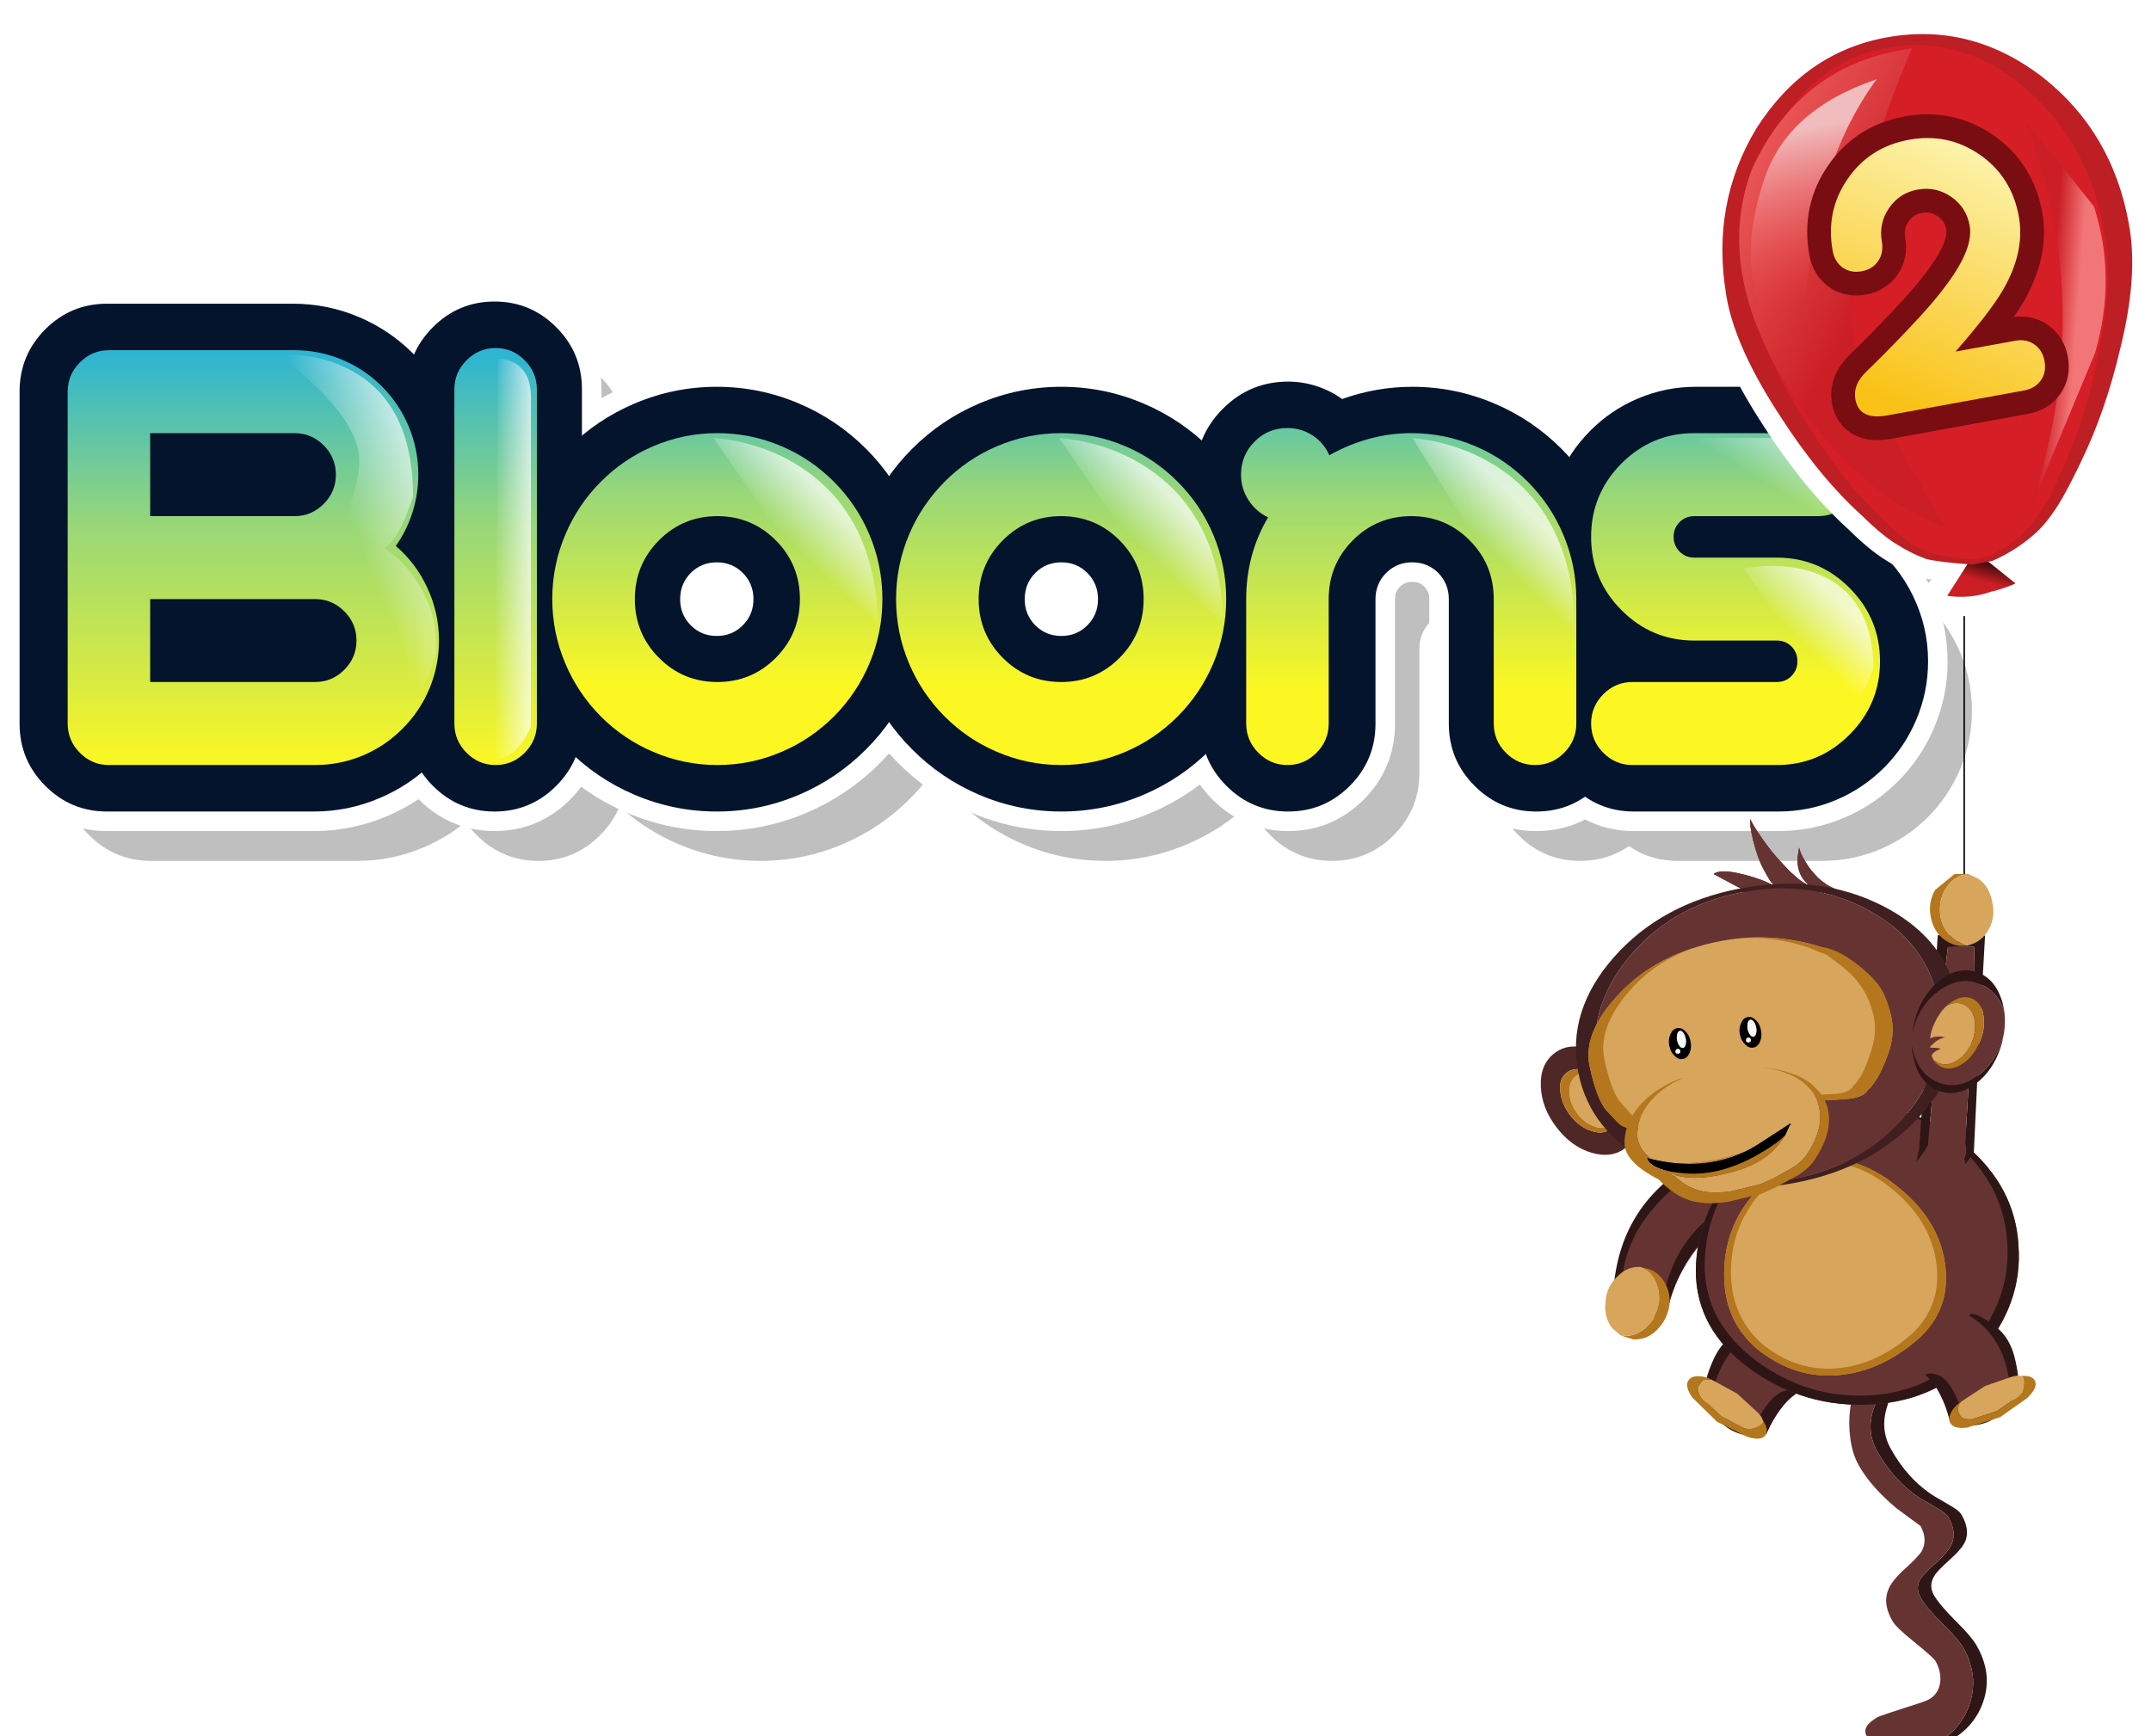 <svg xmlns:ffdec="https://www.free-decompiler.com/flash" xmlns:xlink="http://www.w3.org/1999/xlink" ffdec:objectType="frame" height="427.55" width="529.65" xmlns="http://www.w3.org/2000/svg"><g transform="translate(-145.85 -16.6)"><use ffdec:characterId="292" height="385.3" transform="translate(145.863 86.05) scale(.37)" width="1335.25" xlink:href="#a"/><filter id="b"><feOffset dy="10" in="SourceGraphic" result="filterResult0"/><feColorMatrix in="filterResult0" result="filterResult1" values="0 0 0 0 0.0,0 0 0 0 0.0,0 0 0 0 0.0,0 0 0 1 0"/><feConvolveMatrix divisor="4" in="filterResult1" kernelMatrix="1 1 1 1" order="2 2" result="filterResult2"/><feColorMatrix in="filterResult2" result="filterResult3" values="1 0 0 0 0,0 1 0 0 0,0 0 1 0 0,0 0 0 0.25 0"/><feComposite in="SourceGraphic" in2="filterResult3" result="filterResult4"/></filter><use ffdec:characterId="415" filter="url(#b)" height="1172.2" transform="translate(514.182 16.602) scale(.365)" width="442.3" xlink:href="#c"/></g><defs><linearGradient gradientTransform="matrix(.013 .072 -.072 .013 218.8 14.8)" gradientUnits="userSpaceOnUse" id="ac" spreadMethod="pad" x1="-819.2" x2="819.2"><stop offset=".027" stop-color="#f1bcbd"/><stop offset=".988" stop-color="#ef4748" stop-opacity="0"/></linearGradient><linearGradient gradientTransform="matrix(.047 -.11 .11 .047 307.05 53.7)" gradientUnits="userSpaceOnUse" id="ad" spreadMethod="pad" x1="-819.2" x2="819.2"><stop offset="0" stop-color="#fac217"/><stop offset=".992" stop-color="#fcf7b8"/></linearGradient><linearGradient gradientTransform="matrix(0 .169 -.169 0 -159.65 474.8)" gradientUnits="userSpaceOnUse" id="f" spreadMethod="pad" x1="-819.2" x2="819.2"><stop offset="0" stop-color="#2eb5d1"/><stop offset=".408" stop-color="#98d778"/><stop offset=".988" stop-color="#fcf723"/></linearGradient><linearGradient gradientTransform="matrix(0 .135 -.135 0 -159.65 446.4)" gradientUnits="userSpaceOnUse" id="g" spreadMethod="pad" x1="-819.2" x2="819.2"><stop offset="0" stop-color="#2eb5d1"/><stop offset=".408" stop-color="#98d778"/><stop offset=".988" stop-color="#fcf723"/></linearGradient><linearGradient gradientTransform="matrix(0 .135 -.135 0 -159.65 446.4)" gradientUnits="userSpaceOnUse" id="h" spreadMethod="pad" x1="-819.2" x2="819.2"><stop offset="0" stop-color="#2eb5d1"/><stop offset=".408" stop-color="#98d778"/><stop offset=".988" stop-color="#fcf723"/></linearGradient><linearGradient gradientTransform="matrix(0 .137 -.137 0 -159.65 448.1)" gradientUnits="userSpaceOnUse" id="i" spreadMethod="pad" x1="-819.2" x2="819.2"><stop offset="0" stop-color="#2eb5d1"/><stop offset=".408" stop-color="#98d778"/><stop offset=".988" stop-color="#fcf723"/></linearGradient><linearGradient gradientTransform="matrix(0 .135 -.135 0 -159.65 446.4)" gradientUnits="userSpaceOnUse" id="j" spreadMethod="pad" x1="-819.2" x2="819.2"><stop offset="0" stop-color="#2eb5d1"/><stop offset=".408" stop-color="#98d778"/><stop offset=".988" stop-color="#fcf723"/></linearGradient><linearGradient gradientTransform="matrix(-.015 0 0 -.163 447 471.3)" gradientUnits="userSpaceOnUse" id="k" spreadMethod="pad" x1="-819.2" x2="819.2"><stop offset="0" stop-color="#fff" stop-opacity=".706"/><stop offset="1" stop-color="#fff" stop-opacity="0"/></linearGradient><linearGradient gradientTransform="matrix(-.016 .016 -.071 -.071 643.3 444.6)" gradientUnits="userSpaceOnUse" id="l" spreadMethod="pad" x1="-819.2" x2="819.2"><stop offset="0" stop-color="#fff" stop-opacity=".706"/><stop offset="1" stop-color="#fff" stop-opacity="0"/></linearGradient><linearGradient gradientTransform="matrix(-.016 .016 -.071 -.071 873.15 444.6)" gradientUnits="userSpaceOnUse" id="m" spreadMethod="pad" x1="-819.2" x2="819.2"><stop offset="0" stop-color="#fff" stop-opacity=".706"/><stop offset="1" stop-color="#fff" stop-opacity="0"/></linearGradient><linearGradient gradientTransform="matrix(-.015 .015 -.081 -.081 1113.45 456.45)" gradientUnits="userSpaceOnUse" id="n" spreadMethod="pad" x1="-819.2" x2="819.2"><stop offset="0" stop-color="#fff" stop-opacity=".706"/><stop offset="1" stop-color="#fff" stop-opacity="0"/></linearGradient><linearGradient gradientTransform="matrix(-.016 .016 -.052 -.052 1316.55 512.15)" gradientUnits="userSpaceOnUse" id="o" spreadMethod="pad" x1="-819.2" x2="819.2"><stop offset="0" stop-color="#fff" stop-opacity=".706"/><stop offset="1" stop-color="#fff" stop-opacity="0"/></linearGradient><linearGradient gradientTransform="matrix(-.015 .024 -.052 -.032 1292.7 400.9)" gradientUnits="userSpaceOnUse" id="p" spreadMethod="pad" x1="-819.2" x2="819.2"><stop offset="0" stop-color="#fff" stop-opacity=".706"/><stop offset="1" stop-color="#fff" stop-opacity="0"/></linearGradient><linearGradient gradientTransform="matrix(-.033 .013 -.024 -.06 371.3 447.25)" gradientUnits="userSpaceOnUse" id="q" spreadMethod="pad" x1="-819.2" x2="819.2"><stop offset="0" stop-color="#fff" stop-opacity=".706"/><stop offset="1" stop-color="#fff" stop-opacity="0"/></linearGradient><linearGradient gradientTransform="matrix(-.026 -.002 .002 -.026 394.6 88.35)" gradientUnits="userSpaceOnUse" id="aa" spreadMethod="pad" x1="-819.2" x2="819.2"><stop offset=".557" stop-color="#f27677"/><stop offset=".988" stop-color="#cb1f25"/></linearGradient><linearGradient gradientTransform="matrix(.007 -.026 .026 .007 327.2 267.45)" gradientUnits="userSpaceOnUse" id="Z" spreadMethod="pad" x1="-819.2" x2="819.2"><stop offset=".557" stop-color="#cb1f25"/><stop offset=".988" stop-color="#000101"/></linearGradient><linearGradient gradientTransform="matrix(.013 .072 -.072 .013 218.8 14.8)" gradientUnits="userSpaceOnUse" id="Y" spreadMethod="pad" x1="-819.2" x2="819.2"><stop offset=".027" stop-color="#f1bcbd"/><stop offset=".988" stop-color="#ef4748" stop-opacity="0"/></linearGradient><linearGradient gradientTransform="rotate(28.047 61.434 414.337) scale(.084)" gradientUnits="userSpaceOnUse" id="X" spreadMethod="pad" x1="-819.2" x2="819.2"><stop offset=".02" stop-color="#f06160"/><stop offset=".988" stop-color="#cb1f25"/></linearGradient><linearGradient gradientTransform="matrix(-.026 -.002 .002 -.026 394.6 88.35)" gradientUnits="userSpaceOnUse" id="W" spreadMethod="pad" x1="-819.2" x2="819.2"><stop offset=".557" stop-color="#f27677"/><stop offset=".988" stop-color="#cb1f25"/></linearGradient><linearGradient gradientTransform="matrix(0 .169 -.169 0 -159.65 474)" gradientUnits="userSpaceOnUse" id="e" spreadMethod="pad" x1="-819.2" x2="819.2"><stop offset="0" stop-color="#2eb5d1"/><stop offset=".408" stop-color="#98d778"/><stop offset=".988" stop-color="#fcf723"/></linearGradient><linearGradient gradientTransform="matrix(.007 -.026 .026 .007 327.2 267.45)" gradientUnits="userSpaceOnUse" id="V" spreadMethod="pad" x1="-819.2" x2="819.2"><stop offset=".557" stop-color="#cb1f25"/><stop offset=".988" stop-color="#000101"/></linearGradient><linearGradient gradientTransform="rotate(28.047 61.434 414.337) scale(.084)" gradientUnits="userSpaceOnUse" id="ab" spreadMethod="pad" x1="-819.2" x2="819.2"><stop offset=".02" stop-color="#f06160"/><stop offset=".988" stop-color="#cb1f25"/></linearGradient><g id="x" transform="translate(-10.35 -11.25)"><use ffdec:characterId="401" height="1.35" transform="translate(73 70.55)" width="2.35" xlink:href="#E"/><use ffdec:characterId="403" height="45.4" transform="translate(183 92.95)" width="42.35" xlink:href="#F"/><use ffdec:characterId="405" height="44.4" transform="rotate(10.964 -19.071 416.738)" width="54.15" xlink:href="#G"/><use ffdec:characterId="407" height="119.8" transform="translate(30.25 43.45)" width="176.75" xlink:href="#H"/><use ffdec:characterId="361" height="71.7" transform="matrix(1 .001 0 1 61.6 62.602)" width="139.8" xlink:href="#I"/><use ffdec:characterId="305" height="23.1" transform="translate(121.3 94.55) scale(.538)" width="18.3" xlink:href="#J"/><use ffdec:characterId="408" height="12.55" transform="translate(153.9 93.65)" width="9.95" xlink:href="#K"/><use ffdec:characterId="410" height="47.6" transform="translate(10.35 92.2)" width="44.8" xlink:href="#L"/><use ffdec:characterId="315" height="54.5" transform="translate(97.95 111.2)" width="94.45" xlink:href="#M"/></g><g id="N" fill-rule="evenodd"><path d="m11.3 32.65-.1-.05.95 1.15.25.35q.85.7 1.9 1.2 3.85 1.85 8.7-.55 5-2.3 8.2-7.6 3.05-5.3 2.5-10.25-.3-4.95-4.25-6.8-3.95-1.95-8.75.5l-1.3.65-1.35.85.1-.05q-3.25 2.25-5.55 6.1-1.85 3.05-2.4 6l1.55-.3 4.85.25q-2.5.35-4.75 2L9.9 27.55l.05.25 2.7.25q1.15.05 1.75.6-2.4.25-3.95 2.15l.85 1.85m6.4-30.6q8.65-3.85 15.8-.45 7.15 3.35 8.55 11.9 1.45 8.55-3.65 17.3-5.05 8.8-13.75 12.6-8.6 3.75-15.75.4T.3 31.95q-1.4-8.6 3.65-17.35Q9.1 5.85 17.7 2.05" fill="#502727"/><path d="M18.15 12.05q3.85-1.55 7.1-.1 3.6 1.55 4.45 5.8.8 4.3-1.7 8.9-2.45 4.5-6.8 6.6-4.3 2.1-7.95.6l-1.95-1.2-.85-1.85q1.55-1.9 3.95-2.15-.6-.55-1.75-.6l-2.7-.25-.05-.25 1.95-1.45q2.25-1.65 4.75-2l-4.85-.25-1.55.3q.55-2.95 2.4-6 2.3-3.85 5.55-6.1" fill="#d7a55b"/><path d="m18.15 12.05-.1.05 1.35-.85 1.3-.65q4.8-2.45 8.75-.5 3.95 1.85 4.25 6.8.55 4.95-2.5 10.25-3.2 5.3-8.2 7.6-4.85 2.4-8.7.55-1.05-.5-1.9-1.2l-.25-.35-.95-1.15.1.05 1.95 1.2q3.65 1.5 7.95-.6 4.35-2.1 6.8-6.6 2.5-4.6 1.7-8.9-.85-4.25-4.45-5.8-3.25-1.45-7.1.1" fill="#b4771d"/></g><g id="O" fill-rule="evenodd"><path d="m44.3 29.45-1.6 4.65q-7.25-.85-14.25 1.15l-6.2 1.8-.6 1.5q-.25.7-.35 1.35-4.4.2-7.95 1.3-3.6 1.05-6.2 2.9L3.7 46.95q-1.45 1.2-2.7 1l-.55-.2-.45-.2q.55-1.05 2.55-2.75l3.9-3.6q2.3-2.5 3.95-5.6l6.2-1.15q-.65 2.05-2.05 4l3.6-4.25 26.15-4.75" fill="#2e1616" transform="translate(0 -3.6)"/><path d="m47.95 24.6-9.6.55 1.85-1.3 1.7-1.1q8.65-5.6 12.2-4.6l-6.15 6.45M31.7 26.5l-10.6 2.85 3.65-7.9q2.3-5.8 3.8-11.6 1.3-5.05 1.15-6.25 1.4 2 2.3 8.65.85 7.15 0 12.35l-.3 1.9m-19.85 5.7q.9-2.65 1.4-5.65.4-2.25.3-3.7l-.1-.95 2.2 3.45q1.35 2.65 1.5 5.2l-1.9.55q-1.75.5-3.4 1.1" fill="#633" transform="translate(0 -3.6)"/><path d="m47.95 24.6-2.2 2.2-.85.85-.6 1.8-26.15 4.75.4-.6 2.2-3.6.35-.65 10.6-2.85-.8 3.7-.5.95-.25.4.3.35.45-.5.55-.65q2.25-2.25 6.9-5.6l9.6-.55m-30.8 5.95-.1 2.1-.45 1.8-6.2 1.15 1.45-3.4q1.65-.6 3.4-1.1l1.9-.55" fill="#2e1616" transform="translate(0 -3.6)"/><path d="m45.8 26.8-.9.85q-1.45 4.05-2.15 6.45-7.25-.85-14.25 1.15l-6.2 1.8-.65 1.55-.4 1.25q-4.4.25-7.85 1.3-3.65 1.05-6.25 3l-3.45 2.8q-1.4 1.15-2.65.95l-.6-.2-.45-.2q.55-.95 2.6-2.75l3.85-3.55q5.35-5.7 6.85-14.7.35-2.25.2-3.65l-.05-1 2.2 3.45q1.95 3.9 1.4 7.3-.5 2.95-2.5 5.85 2.1-2.05 4.05-4.85l2.15-3.6q2-3.7 4-8.6 2.35-5.75 3.8-11.55 1.35-5.1 1.1-6.25 1.45 1.9 2.3 8.65.95 7.1.1 12.3-.8 4.8-1.15 5.6l-.45 1-.3.4.35.3.4-.5.6-.6q2.6-2.75 8.7-6.95l1.75-1.1q8.6-5.55 12.2-4.55L45.8 26.8" fill="#633" transform="translate(0 -3.6)"/></g><g id="P" fill-rule="evenodd"><path d="M144.2 18.85Q167.65 35.9 167.85 60q.15 24.15-23 41.2-23.1 17.05-56 17-32.9-.05-56.35-17.1Q9.1 84 8.9 59.85q-.2-24.1 22.9-41.1Q55 1.7 87.9 1.75q32.9.05 56.3 17.1" fill="#633" transform="translate(0 -.1)"/><path d="M150.85 17.65q25.9 17.6 25.9 42.4 0 24.8-25.9 42.25Q125 119.95 88.4 119.9q-36.6-.05-62.6-17.7Q2.65 86.55.3 64.95q-.3-2.5-.3-5.1 0-2.55.3-5 2.35-21.6 25.5-37.3Q51.8.05 88.4.1q36.6.05 62.45 17.55m-6.65 1.2Q120.8 1.8 87.9 1.75q-32.9-.05-56.1 17-23.1 17-22.9 41.1Q9.1 84 32.5 101.1q23.45 17.05 56.35 17.1 32.9.05 56-17 23.15-17.05 23-41.2-.2-24.1-23.65-41.15" fill="#3f1f1f" transform="translate(0 -.1)"/></g><g id="Q" fill-rule="evenodd"><path d="M121.85 18.55Q142.4 31.3 141.9 45.3q-.45 13.95-4 18.8l-3 4.05-1 1.4-.85.9q-3.25 3-9.4 2.15l-36.1-1.1q-24.95.35-48.35 4.7l-8.8 1q-8.95 1.05-11.6-1.9l-1.55-.85-1.7-1.4-.9-.7q-3.45-3-8-9.7-4.55-6.8-4.55-13.6.1-9.9 6.3-18.15 4.2-5.65 11.35-10.5l.65-.4-.05-.1-.05-.05-.2-.25Q44.45 5.75 72.4 5.8q29 .05 49.45 12.75" fill="#d7a55b" transform="translate(-2.1 -5.8)"/><path d="m25.25 16.95-.2.05.1.15.15-.1-.05-.1m96.6 1.6Q142.4 31.3 141.9 45.3q-.45 13.95-4 18.8l-3 4.05-1 1.4-.85.9q-3.25 3-9.4 2.15l-5.5-.55q-11.05-.85-30.6-.55-22.65.3-43.95 3.95h-.05l-4.35.75-3.55.55-5.25.45q-8.95 1.05-11.6-1.9l-1.55-.85-1.7-1.4-.9-.7q-3.45-3-8-9.7-4.55-6.8-4.55-13.6.1-9.9 3.8-15.45 3.7-5.6 9.9-11.05 5.9-5.25 12.2-7Q44.05 8.1 61.5 6.4 44.75 8.5 29.55 17l2.85-1.3-6.35 3.3q-7.9 7.25-10.4 10.85-5.6 7.95-5.7 17.45 0 6.55 4.15 13.05 4 6.45 7.1 9.35l.8.65 1.5 1.35q.65.5 1.4.8 2.35 2.85 10.35 1.85l7.85-1q20.8-4.15 43.1-4.5l32.15 1.1q5.5.8 8.4-2.1l.75-.85.85-1.35 2.7-3.9q3.2-4.65 3.6-18.05.4-13.45-17.9-25.7-13.3-8.9-30.65-11.35 17.85 2.05 32 9.7l3.75 2.2" fill="#b4771d" transform="translate(-2.1 -5.8)"/></g><g id="R" fill-rule="evenodd"><path d="M5.9 5q0-1.45-.6-2.5-.55-1-1.4-1-.85 0-1.4 1-.6 1.05-.6 2.5 0 1.35.6 2.4.55 1 1.4 1 .85 0 1.4-1 .6-1.05.6-2.4M4.85.2q2.1 0 3.5 1.85Q9.9 3.9 9.9 6.45q0 2.65-1.55 4.45-1.4 1.85-3.5 1.85-2 0-3.45-1.85Q-.05 9.1-.05 6.45q0-2.55 1.45-4.4Q2.85.2 4.85.2M6.5 8.4q-.45 0-.8.3-.3.25-.3.7 0 .45.3.7l.8.25.8-.25q.35-.25.35-.7l-.35-.7q-.35-.3-.8-.3" transform="translate(.05 -.2)"/><path d="M5.9 5q0 1.35-.6 2.4-.55 1-1.4 1-.85 0-1.4-1-.6-1.05-.6-2.4 0-1.45.6-2.5.55-1 1.4-1 .85 0 1.4 1 .6 1.05.6 2.5m.6 3.4q.45 0 .8.3l.35.7q0 .45-.35.7l-.8.25-.8-.25q-.3-.25-.3-.7 0-.45.3-.7.35-.3.8-.3" fill="#f7f7f7" transform="translate(.05 -.2)"/></g><g id="S" fill-rule="evenodd"><path d="M0 18.7Q1.85 9.85 9.7 6.1q8-3.8 17.6 0 9.6 3.9 15.1 13.15l.9 1.65q1.25 3.4 1.5 6.75l-.25-1.9-.35 4.4q-1.75 9-9.45 12.65-7.75 3.65-16.95-.05-9.3-3.7-14.6-12.6l-.75-1.5.25.7Q.15 24 0 18.7m25.3-6h.1q-.75-.4-1.5-.7l-1.5-.55q-5.5-1.9-9.35.6-3.75 2.45-3.3 7.7.25 5.2 4.4 10.35 4.2 5.1 9.75 6.85 5.5 1.8 9.25-.6l.75-.55 1.2-1.2q1.05-1.45 1.35-3.45-2-1.8-4.55-1.75.55-.65 1.75-.85l2.8-.6v-.25l-2.25-1.3q-2.6-1.35-5.3-1.35 2.25-1 5.05-.95l1.7.2q-1.1-3.05-3.55-5.95-3.05-3.7-6.8-5.65" fill="#633"/><path d="m43.3 20.9-.9-1.65Q36.9 10 27.3 6.1q-9.6-3.8-17.6 0Q1.85 9.85 0 18.7v-.65l.05-2.2.2-1.55Q1.7 5.3 9.2 1.7q7.55-3.55 16.7.4 9.2 3.95 14.65 13.15 1.7 2.85 2.75 5.65M2.7 29.35l-.25-.7.75 1.5q5.3 8.9 14.6 12.6 9.2 3.7 16.95.05 7.7-3.65 9.45-12.65l.35-4.4.25 1.9-.2 5.75q-1.45 8.95-9 12.5-7.5 3.6-16.65-.35Q9.8 41.6 4.3 32.45l-.45-.75-1.15-2.35" fill="#2e1616"/><path d="M25.3 12.7q3.75 1.95 6.8 5.65 2.45 2.9 3.55 5.95l-1.7-.2q-2.8-.05-5.05.95 2.7 0 5.3 1.35l2.25 1.3v.25l-2.8.6q-1.2.2-1.75.85 2.55-.05 4.55 1.75-.3 2-1.35 3.45l.8-1.5-1.95 1.6q-3.5 2.05-8.4.4-4.85-1.6-8.2-5.95-3.35-4.45-3.25-9 .15-4.55 3.7-6.7 3.2-1.85 7.5-.75" fill="#d7a55b"/><path d="m35.1 34.6-1.2 1.2-.75.55q-3.75 2.4-9.25.6-5.55-1.75-9.75-6.85-4.15-5.15-4.4-10.35-.45-5.25 3.3-7.7 3.85-2.5 9.35-.6l1.5.55q.75.3 1.5.7h-.1q-4.3-1.1-7.5.75-3.55 2.15-3.7 6.7-.1 4.55 3.25 9 3.35 4.35 8.2 5.95 4.9 1.65 8.4-.4l1.95-1.6-.8 1.5" fill="#b4771d"/></g><g id="T" fill-rule="evenodd"><path d="M21.5 33.25q8.8 8.95 25.25 10.3 19.65 1.65 28.9-3.65-3.05 3.8-6.55 6.3l-3 1.7Q60 51 50.3 51.2l-13.75-.6-6.5-1.4-9.35-2.75q-4.55-1.65-7.05-3.75-6.8-5.9-8.95-12.05-2.1-6.05.4-11.55.85-1.8 2.1-3.45l1.25-1.45Q14.35 7.85 27 4.65q-7.85 1.8-13.5 4.65 6.2-4.5 16.95-7l5.5-1.1h.2L48.3.65q7.4.2 14.35 2.4l.1.15q10.45 2.05 17.2 7.25 3.4 2.55 5.45 5.7 1.85 2.95 2.55 6.3.9 4.55-4.2 10.1-5.55 2.2-11 3.55-14.95 2.85-31.5.65-4-.9-7.95-2.35l-15.35-5.5.2.8.25-.2 3.1 3.75" fill="#d7a55b" transform="translate(0 -.6)"/><path d="M72.75 36.1q-16.15 4.05-31.5.65 16.55 2.2 31.5-.65" fill="#ca8e35" transform="translate(0 -.6)"/><path d="m83.75 32.55 1.65-.75q-.45 5.25-15.5 8.9-15.05 3.7-33.3-1.5-10.55-3.05-15.1-5.95l-3.1-3.75-.25.2-.2-.8 15.35 5.5q3.95 1.45 7.95 2.35 15.35 3.4 31.5-.65 5.45-1.35 11-3.55" transform="translate(0 -.6)"/><path d="M21.5 33.25q4.55 2.9 15.1 5.95 18.25 5.2 33.3 1.5 15.05-3.65 15.5-8.9l-1.65.75q5.1-5.55 4.2-10.1-.7-3.35-2.55-6.3-2.05-3.15-5.45-5.7-6.75-5.2-17.2-7.25l-.1-.15 1.9.2q9.75 1.7 16.7 5.6 2.15 1.1 4 2.5 2.95 2.25 5.1 4.8l1.55 2.2q1.75 2.85 2.4 6 1.6 7.4-12.3 16.85-5.3 7.25-12.05 10.45Q63.1 54.9 52.2 55.1l-15.3-.65-7.25-1.6L19.1 49.9q-5.15-1.8-7.95-4.1-7.45-6.25-10-12.9l-.05-.15q-2.25-6.15.05-11.7l.25-.65 1.4-2.25 1.9-2.5q3.35-3.7 8.8-6.35Q19.15 6.45 27 4.65 14.35 7.85 8.45 14.2L7.2 15.65Q5.95 17.3 5.1 19.1q-2.5 5.5-.4 11.55 2.15 6.15 8.95 12.05 2.5 2.1 7.05 3.75l9.35 2.75 6.5 1.4 13.75.6q9.7-.2 15.8-3.3l3-1.7q3.5-2.5 6.55-6.3-9.25 5.3-28.9 3.65Q30.3 42.2 21.5 33.25" fill="#b4771d" transform="translate(0 -.6)"/></g><g id="d"><path d="M1381.15 494.6q17.25 14.05 26.95 33.95 10.1 20.65 10.1 43.7 0 20.3-7.85 38.85-7.55 17.95-21.3 31.8-13.8 13.8-31.65 21.45-18.45 7.85-38.7 7.85h-96.3q-18.3 0-32.45-9.85-14.25 9.85-32.5 9.85-10.05 0-18.9-3-12.3-4.15-22.2-14.15-16.4-16.4-17.05-39.3l-.05-2v-82.9q0-10.3-7.05-17.45-7-7.05-17.35-7.05-10.25 0-17.3 7.05-7.1 7.15-7.1 17.45v82.9q0 24.2-17 41.3-7.55 7.55-16.45 11.8-11.25 5.35-24.65 5.35-24.1 0-41.15-17.15-9.45-9.45-13.65-21.1-18.3 17.25-41.45 27.1-26.15 11.15-54.7 11.15-28.6 0-54.75-11.15-25.2-10.75-44.7-30.35-8.4-8.45-15.2-17.95-6.8 9.5-15.2 17.95-19.5 19.6-44.75 30.35-26.15 11.15-54.7 11.15-28.6 0-54.75-11.15-21.7-9.25-39.2-25.05-4.25 10.45-12.85 19.05-17.05 17.15-41.1 17.15t-41.1-17.15q-4.2-4.2-7.3-8.8-12.7 10.5-27.95 16.95-21 9-44 9h-137.6q-24.05 0-41.1-17.15-17.05-17.1-17.05-41.3v-221.1q0-24.2 17.05-41.35 17.05-17.1 41.1-17.1H330.1q23 0 44 8.95 20.35 8.65 36 24.35l.55.55q4.2-9.9 12.45-18.15 17.05-17.15 41.1-17.15t41.1 17.15q17.05 17.05 17.05 41.25V422q15.85-13.25 35-21.35 26.15-11.15 54.75-11.15 28.55 0 54.7 11.15 25.25 10.7 44.75 30.25 8.4 8.45 15.2 18 6.8-9.55 15.2-18 19.5-19.55 44.7-30.25 26.15-11.15 54.75-11.15 28.55 0 54.7 11.15 21.45 9.1 38.75 24.55 4.5-11.5 13.95-21 18.05-18.15 43.55-18.15 9.75 0 19 3.05 9.15 2.95 16.9 8.55 22.8-8.15 46.6-8.15 28.6 0 54.75 11.15 25.3 10.7 44.75 30.25l5.1 5.4q5.9-9.45 13.9-17.5 13.8-13.9 31.65-21.45 18.45-7.85 38.7-7.85h82.5q24.05 0 41.15 17.1 17.05 17.15 17.05 41.3 0 14.05-6.35 26.5-6.15 12.1-16.9 20.2M858.7 513.4q-7.05-7.05-17.3-7.05-10.3 0-17.35 7.05-7.05 7.15-7.05 17.45 0 10.3 7.05 17.4 7.05 7.1 17.35 7.1 10.25 0 17.3-7.1 7.1-7.1 7.1-17.4 0-10.3-7.1-17.45m-229.3 0q-7.05-7.05-17.3-7.05-10.3 0-17.35 7.05-7.05 7.15-7.05 17.45 0 10.3 7.05 17.4 7.05 7.1 17.35 7.1 10.25 0 17.3-7.1 7.1-7.1 7.1-17.4 0-10.3-7.1-17.45" fill-opacity=".251" fill-rule="evenodd" transform="translate(-105.9 -286.9)"/><path d="M376.95 382.8q6.5 15.35 6.5 32.25 0 13.1-4 25.35-3.85 11.95-11.05 22.15 13.45 11.5 21.05 27.8 7.75 16.75 7.75 35.3 0 16.85-6.5 32.25-6.2 14.9-17.65 26.35-11.5 11.5-26.3 17.8-15.3 6.5-32.1 6.5h-137.6q-11.3 0-19.4-8.15-8.15-8.15-8.15-19.5V359.8q0-11.35 8.15-19.5 8.1-8.15 19.4-8.15H300.9q16.75 0 32.15 6.5 14.8 6.3 26.2 17.8 11.45 11.45 17.7 26.35m-76.05 4.6h-96.35v55.3h96.35q11.25 0 19.4-8.15 8.1-8.15 8.1-19.5t-8.1-19.5q-8.15-8.15-19.4-8.15M204.55 498v55.25h110.1q11.3 0 19.45-8.15 8.1-8.1 8.1-19.45t-8.1-19.5q-8.15-8.15-19.45-8.15h-110.1" fill="#fff" fill-rule="evenodd" transform="translate(-105.9 -286.9)"/><path d="M271.05 95.9q6.5 15.35 6.5 32.25 0 13.1-4 25.35-3.85 11.95-11.05 22.15 13.45 11.5 21.05 27.8 7.75 16.75 7.75 35.3 0 16.85-6.5 32.25-6.2 14.9-17.65 26.35-11.5 11.5-26.3 17.8-15.3 6.5-32.1 6.5H71.15q-11.3 0-19.4-8.15-8.15-8.15-8.15-19.5V72.9q0-11.35 8.15-19.5 8.1-8.15 19.4-8.15H195q16.75 0 32.15 6.5 14.8 6.3 26.2 17.8Q264.8 81 271.05 95.9M195 100.5H98.65v55.3H195q11.25 0 19.4-8.15 8.1-8.15 8.1-19.5t-8.1-19.5q-8.15-8.15-19.4-8.15M98.65 211.1v55.25h110.1q11.3 0 19.45-8.15 8.1-8.1 8.1-19.45t-8.1-19.5q-8.15-8.15-19.45-8.15H98.65z" fill="none" stroke="#fff" stroke-linecap="round" stroke-linejoin="round" stroke-width="26"/><path d="M405.15 370.85q8.95 21.1 8.95 44.2 0 22.5-8.35 42.85 10.7 14.65 16.4 31.9 5.7 17.45 5.7 35.85 0 23.1-8.9 44.2-8.65 20.4-24.3 36.15-15.7 15.75-36 24.35-21 9-44 9h-137.6q-24.05 0-41.1-17.15-17.05-17.1-17.05-41.3V359.8q0-24.2 17.05-41.35 17.05-17.1 41.1-17.1H300.9q23 0 44 8.95 20.35 8.65 36 24.35 15.7 15.8 24.25 36.2M325.1 468.2l3.5.7-1.4-1.2.65-.85-2.75 1.35" fill="#fff" fill-rule="evenodd" transform="translate(-105.9 -286.9)"/><path d="M299.25 83.95q8.95 21.1 8.95 44.2 0 22.5-8.35 42.85 10.7 14.65 16.4 31.9 5.7 17.45 5.7 35.85 0 23.1-8.9 44.2-8.65 20.4-24.3 36.15-15.7 15.75-36 24.35-21 9-44 9H71.15q-24.05 0-41.1-17.15Q13 318.2 13 294V72.9q0-24.2 17.05-41.35 17.05-17.1 41.1-17.1H195q23 0 44 8.95 20.35 8.65 36 24.35 15.7 15.8 24.25 36.2M219.2 181.3l3.5.7-1.4-1.2.65-.85-2.75 1.35z" fill="none" stroke="#fff" stroke-linecap="round" stroke-linejoin="round" stroke-width="26"/><path d="M454.45 338.8q8.1 8.15 8.1 19.5v222.6q0 11.35-8.1 19.5-8.15 8.15-19.45 8.15-11.25 0-19.4-8.15-8.1-8.15-8.1-19.5V358.3q0-11.35 8.1-19.5 8.15-8.15 19.4-8.15 11.3 0 19.45 8.15" fill="#fff" fill-rule="evenodd" transform="translate(-105.9 -286.9)"/><path d="M348.55 51.9q8.1 8.15 8.1 19.5V294q0 11.35-8.1 19.5-8.15 8.15-19.45 8.15-11.25 0-19.4-8.15-8.1-8.15-8.1-19.5V71.4q0-11.35 8.1-19.5 8.15-8.15 19.4-8.15 11.3 0 19.45 8.15z" fill="none" stroke="#fff" stroke-linecap="round" stroke-linejoin="round" stroke-width="26"/><path d="M393.9 317.05q17.05-17.15 41.1-17.15t41.1 17.15q17.05 17.05 17.05 41.25v222.6q0 24.2-17.05 41.3-17.05 17.15-41.1 17.15t-41.1-17.15q-17.05-17.1-17.05-41.3V358.3q0-24.2 17.05-41.25" fill="#fff" fill-rule="evenodd" transform="translate(-105.9 -286.9)"/><path d="M288 30.15Q305.05 13 329.1 13t41.1 17.15q17.05 17.05 17.05 41.25V294q0 24.2-17.05 41.3-17.05 17.15-41.1 17.15T288 335.3q-17.05-17.1-17.05-41.3V71.4q0-24.2 17.05-41.25z" fill="none" stroke="#fff" stroke-linecap="round" stroke-linejoin="round" stroke-width="26"/><path d="M692.95 498q0 22.45-8.65 42.95-8.4 19.8-23.65 35.15-15.25 15.3-35 23.75-20.45 8.7-42.75 8.7-22.35 0-42.8-8.7-19.75-8.45-35-23.75-15.25-15.35-23.65-35.15-8.65-20.5-8.65-42.95 0-22.45 8.65-43 8.4-19.85 23.65-35.15 15.25-15.35 35-23.75 20.45-8.7 42.8-8.7 22.3 0 42.75 8.7 19.75 8.4 35 23.75 15.25 15.3 23.65 35.15 8.65 20.55 8.65 43m-71.05-39.15q-16.1-16.15-39-16.15t-38.95 16.15Q527.85 475 527.85 498t16.1 39.1q16.05 16.15 38.95 16.15 22.9 0 39-16.15 16-16.1 16-39.1t-16-39.15" fill="#fff" fill-rule="evenodd" transform="translate(-105.9 -286.9)"/><path d="M587.05 211.1q0 22.45-8.65 42.95-8.4 19.8-23.65 35.15-15.25 15.3-35 23.75-20.45 8.7-42.75 8.7-22.35 0-42.8-8.7-19.75-8.45-35-23.75-15.25-15.35-23.65-35.15-8.65-20.5-8.65-42.95 0-22.45 8.65-43 8.4-19.85 23.65-35.15 15.25-15.35 35-23.75 20.45-8.7 42.8-8.7 22.3 0 42.75 8.7 19.75 8.4 35 23.75 15.25 15.3 23.65 35.15 8.65 20.55 8.65 43M516 171.95q-16.1-16.15-39-16.15t-38.95 16.15q-16.1 16.15-16.1 39.15t16.1 39.1q16.05 16.15 38.95 16.15 22.9 0 39-16.15 16-16.1 16-39.1t-16-39.15z" fill="none" stroke="#fff" stroke-linecap="round" stroke-linejoin="round" stroke-width="26"/><path d="M723.6 498q0 28.7-11.1 54.95-10.65 25.35-30.15 44.9-19.5 19.6-44.75 30.35-26.15 11.15-54.7 11.15-28.6 0-54.75-11.15-25.25-10.75-44.75-30.35-19.5-19.55-30.15-44.9-11.1-26.25-11.1-54.95 0-28.7 11.1-55 10.65-25.35 30.15-44.95 19.5-19.55 44.75-30.25 26.15-11.15 54.75-11.15 28.55 0 54.7 11.15 25.25 10.7 44.75 30.25 19.5 19.6 30.15 44.95 11.1 26.3 11.1 55m-140.7-24.5q-10.3 0-17.35 7.05-7.05 7.15-7.05 17.45 0 10.3 7.05 17.4 7.05 7.1 17.35 7.1 10.25 0 17.3-7.1 7.1-7.1 7.1-17.4 0-10.3-7.1-17.45-7.05-7.05-17.3-7.05" fill="#fff" fill-rule="evenodd" transform="translate(-105.9 -286.9)"/><path d="M617.7 211.1q0 28.7-11.1 54.95-10.65 25.35-30.15 44.9-19.5 19.6-44.75 30.35-26.15 11.15-54.7 11.15-28.6 0-54.75-11.15-25.25-10.75-44.75-30.35-19.5-19.55-30.15-44.9-11.1-26.25-11.1-54.95 0-28.7 11.1-55 10.65-25.35 30.15-44.95Q397 91.6 422.25 80.9 448.4 69.75 477 69.75q28.55 0 54.7 11.15 25.25 10.7 44.75 30.25 19.5 19.6 30.15 44.95 11.1 26.3 11.1 55M477 186.6q-10.3 0-17.35 7.05-7.05 7.15-7.05 17.45 0 10.3 7.05 17.4 7.05 7.1 17.35 7.1 10.25 0 17.3-7.1 7.1-7.1 7.1-17.4 0-10.3-7.1-17.45-7.05-7.05-17.3-7.05z" fill="none" stroke="#fff" stroke-linecap="round" stroke-linejoin="round" stroke-width="26"/><path d="M812.2 387.4q22.3 0 42.75 8.7 19.75 8.4 35.05 23.75 15.2 15.3 23.6 35.15 8.65 20.55 8.65 43t-8.65 42.95q-8.4 19.8-23.6 35.15-15.3 15.3-35.05 23.75-20.45 8.7-42.75 8.7-22.35 0-42.8-8.7-19.75-8.45-35-23.75-15.25-15.35-23.65-35.15-8.65-20.5-8.65-42.95 0-22.45 8.65-43 8.4-19.85 23.65-35.15 15.25-15.35 35-23.75 20.45-8.7 42.8-8.7m39 71.45q-16.1-16.15-39-16.15t-38.95 16.15Q757.15 475 757.15 498t16.1 39.1q16.05 16.15 38.95 16.15 22.9 0 39-16.15 16.05-16.1 16.05-39.1t-16.05-39.15" fill="#fff" fill-rule="evenodd" transform="translate(-105.9 -286.9)"/><path d="M706.3 100.5q22.3 0 42.75 8.7 19.75 8.4 35.05 23.75 15.2 15.3 23.6 35.15 8.65 20.55 8.65 43t-8.65 42.95q-8.4 19.8-23.6 35.15-15.3 15.3-35.05 23.75-20.45 8.7-42.75 8.7-22.35 0-42.8-8.7-19.75-8.45-35-23.75-15.25-15.35-23.65-35.15-8.65-20.5-8.65-42.95 0-22.45 8.65-43 8.4-19.85 23.65-35.15 15.25-15.35 35-23.75 20.45-8.7 42.8-8.7m39 71.45q-16.1-16.15-39-16.15t-38.95 16.15q-16.1 16.15-16.1 39.15t16.1 39.1q16.05 16.15 38.95 16.15 22.9 0 39-16.15 16.05-16.1 16.05-39.1t-16.05-39.15z" fill="none" stroke="#fff" stroke-linecap="round" stroke-linejoin="round" stroke-width="26"/><path d="M812.2 356.65q28.55 0 54.7 11.15 25.25 10.7 44.75 30.25 19.5 19.6 30.15 44.95 11.1 26.3 11.1 55t-11.1 54.95q-10.65 25.35-30.15 44.9-19.5 19.6-44.75 30.35-26.15 11.15-54.7 11.15-28.6 0-54.75-11.15-25.2-10.75-44.7-30.35-19.5-19.55-30.2-44.9-11.1-26.25-11.1-54.95 0-28.7 11.1-55 10.7-25.35 30.2-44.95 19.5-19.55 44.7-30.25 26.15-11.15 54.75-11.15m0 116.85q-10.3 0-17.35 7.05-7.05 7.15-7.05 17.45 0 10.3 7.05 17.4 7.05 7.1 17.35 7.1 10.25 0 17.3-7.1 7.1-7.1 7.1-17.4 0-10.3-7.1-17.45-7.05-7.05-17.3-7.05" fill="#fff" fill-rule="evenodd" transform="translate(-105.9 -286.9)"/><path d="M706.3 69.75q28.55 0 54.7 11.15 25.25 10.7 44.75 30.25 19.5 19.6 30.15 44.95 11.1 26.3 11.1 55t-11.1 54.95q-10.65 25.35-30.15 44.9-19.5 19.6-44.75 30.35-26.15 11.15-54.7 11.15-28.6 0-54.75-11.15-25.2-10.75-44.7-30.35-19.5-19.55-30.2-44.9-11.1-26.25-11.1-54.95 0-28.7 11.1-55 10.7-25.35 30.2-44.95 19.5-19.55 44.7-30.25 26.15-11.15 54.75-11.15m0 116.85q-10.3 0-17.35 7.05-7.05 7.15-7.05 17.45 0 10.3 7.05 17.4 7.05 7.1 17.35 7.1 10.25 0 17.3-7.1 7.1-7.1 7.1-17.4 0-10.3-7.1-17.45-7.05-7.05-17.3-7.05z" fill="none" stroke="#fff" stroke-linecap="round" stroke-linejoin="round" stroke-width="26"/><path d="M1088.5 396.1q19.7 8.4 34.95 23.75 15.3 15.3 23.65 35.15 8.65 20.55 8.65 43v82.9q0 11.35-8.1 19.5t-19.4 8.15q-11.3 0-19.4-8.15-8.15-8.15-8.15-19.5V498q0-23-16.05-39.15-16.1-16.15-39-16.15-22.85 0-38.95 16.15T990.6 498v82.9q0 11.35-8.05 19.5-8.1 8.15-19.4 8.15-11.3 0-19.4-8.15-8.15-8.15-8.15-19.5V498q0-14.8 3.75-28.7 3.7-13.65 10.9-25.75-8.2-3.95-13.05-11.5-5-7.7-5-17 0-12.95 9-22.05 9.05-9.05 21.95-9.05 9.2 0 16.85 5.05 7.5 4.9 11.1 13.1 26.4-14.7 54.55-14.7 22.35 0 42.85 8.7" fill="#fff" fill-rule="evenodd" transform="translate(-105.9 -286.9)"/><path d="M982.6 109.2q19.7 8.4 34.95 23.75 15.3 15.3 23.65 35.15 8.65 20.55 8.65 43V294q0 11.35-8.1 19.5t-19.4 8.15q-11.3 0-19.4-8.15-8.15-8.15-8.15-19.5v-82.9q0-23-16.05-39.15-16.1-16.15-39-16.15-22.85 0-38.95 16.15t-16.1 39.15V294q0 11.35-8.05 19.5-8.1 8.15-19.4 8.15-11.3 0-19.4-8.15-8.15-8.15-8.15-19.5v-82.9q0-14.8 3.75-28.7 3.7-13.65 10.9-25.75-8.2-3.95-13.05-11.5-5-7.7-5-17 0-12.95 9-22.05 9.05-9.05 21.95-9.05 9.2 0 16.85 5.05 7.5 4.9 11.1 13.1 26.4-14.7 54.55-14.7 22.35 0 42.85 8.7z" fill="none" stroke="#fff" stroke-linecap="round" stroke-linejoin="round" stroke-width="26"/><path d="M1045.65 356.65q28.6 0 54.75 11.15 25.3 10.7 44.75 30.25 19.5 19.6 30.15 44.95 11.1 26.25 11.1 55v82.9q0 24.2-17.05 41.3-17.05 17.15-41.1 17.15-24.1 0-41.1-17.15-17.1-17.1-17.1-41.3V498q0-10.3-7.05-17.45-7-7.05-17.35-7.05-10.25 0-17.3 7.05-7.1 7.15-7.1 17.45v82.9q0 24.2-17 41.3-17.1 17.15-41.1 17.15-24.1 0-41.15-17.15-17.05-17.1-17.05-41.3V498q0-24.35 8.05-46.85-5.6-7.8-8.55-16.9-2.9-9.3-2.9-19.2 0-25.6 18.05-43.7 18.05-18.15 43.55-18.15 9.75 0 19 3.05 9.15 2.95 16.9 8.55 22.8-8.15 46.6-8.15m-82.5 58.1q-.35 0-.35.3 0 .55.7.75l.15.1-.5-1.15" fill="#fff" fill-rule="evenodd" transform="translate(-105.9 -286.9)"/><path d="M939.75 69.75q28.6 0 54.75 11.15 25.3 10.7 44.75 30.25 19.5 19.6 30.15 44.95 11.1 26.25 11.1 55V294q0 24.2-17.05 41.3-17.05 17.15-41.1 17.15-24.1 0-41.1-17.15-17.1-17.1-17.1-41.3v-82.9q0-10.3-7.05-17.45-7-7.05-17.35-7.05-10.25 0-17.3 7.05-7.1 7.15-7.1 17.45V294q0 24.2-17 41.3-17.1 17.15-41.1 17.15-24.1 0-41.15-17.15-17.05-17.1-17.05-41.3v-82.9q0-24.35 8.05-46.85-5.6-7.8-8.55-16.9-2.9-9.3-2.9-19.2 0-25.6 18.05-43.7 18.05-18.15 43.55-18.15 9.75 0 19 3.05 9.15 2.95 16.9 8.55 22.8-8.15 46.6-8.15m-82.5 58.1q-.35 0-.35.3 0 .55.7.75l.15.1-.5-1.15z" fill="none" stroke="#fff" stroke-linecap="round" stroke-linejoin="round" stroke-width="26"/><path d="M1336.45 434.55q-8.15 8.15-19.45 8.15h-82.5q-5.85 0-9.85 3.95-3.95 4.05-3.95 9.85 0 5.85 3.95 9.85 4 4 9.85 4h55q28.4 0 48.6 20.3 20.25 20.3 20.25 48.75 0 28.55-20.25 48.8-20.2 20.35-48.6 20.35h-96.3q-11.3 0-19.4-8.15-8.15-8.15-8.15-19.5t8.15-19.5q8.1-8.15 19.4-8.15h96.3q5.85 0 9.8-4 4-4 4-9.85 0-5.75-4-9.8-3.95-3.95-9.8-3.95h-55q-28.4 0-48.6-20.35-20.25-20.25-20.25-48.8 0-28.5 20.25-48.8 20.2-20.3 48.6-20.3h82.5q11.3 0 19.45 8.15 8.1 8.15 8.1 19.5t-8.1 19.5" fill="#fff" fill-rule="evenodd" transform="translate(-105.9 -286.9)"/><path d="M1230.55 147.65q-8.15 8.15-19.45 8.15h-82.5q-5.85 0-9.85 3.95-3.95 4.05-3.95 9.85 0 5.85 3.95 9.85 4 4 9.85 4h55q28.4 0 48.6 20.3 20.25 20.3 20.25 48.75 0 28.55-20.25 48.8-20.2 20.35-48.6 20.35h-96.3q-11.3 0-19.4-8.15-8.15-8.15-8.15-19.5t8.15-19.5q8.1-8.15 19.4-8.15h96.3q5.85 0 9.8-4 4-4 4-9.85 0-5.75-4-9.8-3.95-3.95-9.8-3.95h-55q-28.4 0-48.6-20.35-20.25-20.25-20.25-48.8 0-28.5 20.25-48.8 20.2-20.3 48.6-20.3h82.5q11.3 0 19.45 8.15 8.1 8.15 8.1 19.5t-8.1 19.5z" fill="none" stroke="#fff" stroke-linecap="round" stroke-linejoin="round" stroke-width="26"/><path d="M1378.9 495.7q10.1 20.65 10.1 43.7 0 20.3-7.85 38.85-7.55 17.95-21.3 31.8-13.8 13.8-31.65 21.45-18.45 7.85-38.7 7.85h-96.3q-24.1 0-41.1-17.15-17.1-17.1-17.1-41.3 0-16.55 8.7-30.65 8.4-13.65 22.6-21.1-14.7-14-22.9-32.45-8.4-19.15-8.4-40.2 0-20.25 7.85-38.85 7.55-17.9 21.3-31.7 13.8-13.9 31.65-21.45 18.45-7.85 38.7-7.85h82.5q24.05 0 41.15 17.1 17.05 17.15 17.05 41.3 0 14.05-6.35 26.5-6.15 12.1-16.9 20.2 17.25 14.05 26.95 33.95" fill="#fff" fill-rule="evenodd" transform="translate(-105.9 -286.9)"/><path d="M1273 208.8q10.1 20.65 10.1 43.7 0 20.3-7.85 38.85-7.55 17.95-21.3 31.8-13.8 13.8-31.65 21.45-18.45 7.85-38.7 7.85h-96.3q-24.1 0-41.1-17.15-17.1-17.1-17.1-41.3 0-16.55 8.7-30.65 8.4-13.65 22.6-21.1-14.7-14-22.9-32.45-8.4-19.15-8.4-40.2 0-20.25 7.85-38.85 7.55-17.9 21.3-31.7 13.8-13.9 31.65-21.45 18.45-7.85 38.7-7.85h82.5q24.05 0 41.15 17.1 17.05 17.15 17.05 41.3 0 14.05-6.35 26.5-6.15 12.1-16.9 20.2 17.25 14.05 26.95 33.95z" fill="none" stroke="#fff" stroke-linecap="round" stroke-linejoin="round" stroke-width="26"/><path d="M601.85 497.4q0 7.5-5.35 12.75-5.25 5.3-12.75 5.3-7.45 0-12.75-5.3-5.3-5.25-5.3-12.75 0-7.45 5.3-12.8 5.3-5.25 12.75-5.25 7.5 0 12.75 5.25 5.35 5.35 5.35 12.8M830.9 497.4q0 7.5-5.35 12.75-5.25 5.3-12.75 5.3-7.45 0-12.75-5.3-5.3-5.25-5.3-12.75 0-7.45 5.3-12.8 5.3-5.25 12.75-5.25 7.5 0 12.75 5.25 5.35 5.35 5.35 12.8" fill="#fff" fill-rule="evenodd" transform="translate(-105.9 -286.9)"/><path d="M376.95 382.8q6.5 15.35 6.5 32.25 0 13.1-4 25.35-3.85 11.95-11.05 22.15 13.45 11.5 21.05 27.8 7.75 16.75 7.75 35.3 0 16.85-6.5 32.25-6.2 14.9-17.65 26.35-11.5 11.5-26.3 17.8-15.3 6.5-32.1 6.5h-137.6q-11.3 0-19.4-8.15-8.15-8.15-8.15-19.5V359.8q0-11.35 8.15-19.5 8.1-8.15 19.4-8.15H300.9q16.75 0 32.15 6.5 14.8 6.3 26.2 17.8 11.45 11.45 17.7 26.35m-76.05 4.6h-96.35v55.3h96.35q11.25 0 19.4-8.15 8.1-8.15 8.1-19.5t-8.1-19.5q-8.15-8.15-19.4-8.15M204.55 498v55.25h110.1q11.3 0 19.45-8.15 8.1-8.1 8.1-19.45t-8.1-19.5q-8.15-8.15-19.45-8.15h-110.1" fill="#04142d" fill-rule="evenodd" transform="translate(-105.9 -286.9)"/><path d="M405.15 370.85q8.95 21.1 8.95 44.2 0 22.5-8.35 42.85 10.7 14.65 16.4 31.9 5.7 17.45 5.7 35.85 0 23.1-8.9 44.2-8.65 20.4-24.3 36.15-15.7 15.75-36 24.35-21 9-44 9h-137.6q-24.05 0-41.1-17.15-17.05-17.1-17.05-41.3V359.8q0-24.2 17.05-41.35 17.05-17.1 41.1-17.1H300.9q23 0 44 8.95 20.35 8.65 36 24.35 15.7 15.8 24.25 36.2M325.1 468.2l3.5.7-1.4-1.2.65-.85-2.75 1.35" fill="#04142d" fill-rule="evenodd" transform="translate(-105.9 -286.9)"/><path d="M454.45 338.8q8.1 8.15 8.1 19.5v222.6q0 11.35-8.1 19.5-8.15 8.15-19.45 8.15-11.25 0-19.4-8.15-8.1-8.15-8.1-19.5V358.3q0-11.35 8.1-19.5 8.15-8.15 19.4-8.15 11.3 0 19.45 8.15" fill="#04142d" fill-rule="evenodd" transform="translate(-105.9 -286.9)"/><path d="M393.9 317.05q17.05-17.15 41.1-17.15t41.1 17.15q17.05 17.05 17.05 41.25v222.6q0 24.2-17.05 41.3-17.05 17.15-41.1 17.15t-41.1-17.15q-17.05-17.1-17.05-41.3V358.3q0-24.2 17.05-41.25" fill="#04142d" fill-rule="evenodd" transform="translate(-105.9 -286.9)"/><path d="M692.95 498q0 22.45-8.65 42.95-8.4 19.8-23.65 35.15-15.25 15.3-35 23.75-20.45 8.7-42.75 8.7-22.35 0-42.8-8.7-19.75-8.45-35-23.75-15.25-15.35-23.65-35.15-8.65-20.5-8.65-42.95 0-22.45 8.65-43 8.4-19.85 23.65-35.15 15.25-15.35 35-23.75 20.45-8.7 42.8-8.7 22.3 0 42.75 8.7 19.75 8.4 35 23.75 15.25 15.3 23.65 35.15 8.65 20.55 8.65 43m-71.05-39.15q-16.1-16.15-39-16.15t-38.95 16.15Q527.85 475 527.85 498t16.1 39.1q16.05 16.15 38.95 16.15 22.9 0 39-16.15 16-16.1 16-39.1t-16-39.15" fill="#04142d" fill-rule="evenodd" transform="translate(-105.9 -286.9)"/><path d="M723.6 498q0 28.7-11.1 54.95-10.65 25.35-30.15 44.9-19.5 19.6-44.75 30.35-26.15 11.15-54.7 11.15-28.6 0-54.75-11.15-25.25-10.75-44.75-30.35-19.5-19.55-30.15-44.9-11.1-26.25-11.1-54.95 0-28.7 11.1-55 10.65-25.35 30.15-44.95 19.5-19.55 44.75-30.25 26.15-11.15 54.75-11.15 28.55 0 54.7 11.15 25.25 10.7 44.75 30.25 19.5 19.6 30.15 44.95 11.1 26.3 11.1 55m-140.7-24.5q-10.3 0-17.35 7.05-7.05 7.15-7.05 17.45 0 10.3 7.05 17.4 7.05 7.1 17.35 7.1 10.25 0 17.3-7.1 7.1-7.1 7.1-17.4 0-10.3-7.1-17.45-7.05-7.05-17.3-7.05" fill="#04142d" fill-rule="evenodd" transform="translate(-105.9 -286.9)"/><path d="M812.2 387.4q22.3 0 42.75 8.7 19.75 8.4 35.05 23.75 15.2 15.3 23.6 35.15 8.65 20.55 8.65 43t-8.65 42.95q-8.4 19.8-23.6 35.15-15.3 15.3-35.05 23.75-20.45 8.7-42.75 8.7-22.35 0-42.8-8.7-19.75-8.45-35-23.75-15.25-15.35-23.65-35.15-8.65-20.5-8.65-42.95 0-22.45 8.65-43 8.4-19.85 23.65-35.15 15.25-15.35 35-23.75 20.45-8.7 42.8-8.7m39 71.45q-16.1-16.15-39-16.15t-38.95 16.15Q757.15 475 757.15 498t16.1 39.1q16.05 16.15 38.95 16.15 22.9 0 39-16.15 16.05-16.1 16.05-39.1t-16.05-39.15" fill="#04142d" fill-rule="evenodd" transform="translate(-105.9 -286.9)"/><path d="M812.2 356.65q28.55 0 54.7 11.15 25.25 10.7 44.75 30.25 19.5 19.6 30.15 44.95 11.1 26.3 11.1 55t-11.1 54.95q-10.65 25.35-30.15 44.9-19.5 19.6-44.75 30.35-26.15 11.15-54.7 11.15-28.6 0-54.75-11.15-25.2-10.75-44.7-30.35-19.5-19.55-30.2-44.9-11.1-26.25-11.1-54.95 0-28.7 11.1-55 10.7-25.35 30.2-44.95 19.5-19.55 44.7-30.25 26.15-11.15 54.75-11.15m0 116.85q-10.3 0-17.35 7.05-7.05 7.15-7.05 17.45 0 10.3 7.05 17.4 7.05 7.1 17.35 7.1 10.25 0 17.3-7.1 7.1-7.1 7.1-17.4 0-10.3-7.1-17.45-7.05-7.05-17.3-7.05" fill="#04142d" fill-rule="evenodd" transform="translate(-105.9 -286.9)"/><path d="M1088.5 396.1q19.7 8.4 34.95 23.75 15.3 15.3 23.65 35.15 8.65 20.55 8.65 43v82.9q0 11.35-8.1 19.5t-19.4 8.15q-11.3 0-19.4-8.15-8.15-8.15-8.15-19.5V498q0-23-16.05-39.15-16.1-16.15-39-16.15-22.85 0-38.95 16.15T990.6 498v82.9q0 11.35-8.05 19.5-8.1 8.15-19.4 8.15-11.3 0-19.4-8.15-8.15-8.15-8.15-19.5V498q0-14.8 3.75-28.7 3.7-13.65 10.9-25.75-8.2-3.95-13.05-11.5-5-7.7-5-17 0-12.95 9-22.05 9.05-9.05 21.95-9.05 9.2 0 16.85 5.05 7.5 4.9 11.1 13.1 26.4-14.7 54.55-14.7 22.35 0 42.85 8.7" fill="#04142d" fill-rule="evenodd" transform="translate(-105.9 -286.9)"/><path d="M1045.65 356.65q28.6 0 54.75 11.15 25.3 10.7 44.75 30.25 19.5 19.6 30.15 44.95 11.1 26.25 11.1 55v82.9q0 24.2-17.05 41.3-17.05 17.15-41.1 17.15-24.1 0-41.1-17.15-17.1-17.1-17.1-41.3V498q0-10.3-7.05-17.45-7-7.05-17.35-7.05-10.25 0-17.3 7.05-7.1 7.15-7.1 17.45v82.9q0 24.2-17 41.3-17.1 17.15-41.1 17.15-24.1 0-41.15-17.15-17.05-17.1-17.05-41.3V498q0-24.35 8.05-46.85-5.6-7.8-8.55-16.9-2.9-9.3-2.9-19.2 0-25.6 18.05-43.7 18.05-18.15 43.55-18.15 9.75 0 19 3.05 9.15 2.95 16.9 8.55 22.8-8.15 46.6-8.15m-82.5 58.1q-.35 0-.35.3 0 .55.7.75l.15.1-.5-1.15" fill="#04142d" fill-rule="evenodd" transform="translate(-105.9 -286.9)"/><path d="M1336.45 434.55q-8.15 8.15-19.45 8.15h-82.5q-5.85 0-9.85 3.95-3.95 4.05-3.95 9.85 0 5.85 3.95 9.85 4 4 9.85 4h55q28.4 0 48.6 20.3 20.25 20.3 20.25 48.75 0 28.55-20.25 48.8-20.2 20.35-48.6 20.35h-96.3q-11.3 0-19.4-8.15-8.15-8.15-8.15-19.5t8.15-19.5q8.1-8.15 19.4-8.15h96.3q5.85 0 9.8-4 4-4 4-9.85 0-5.75-4-9.8-3.95-3.95-9.8-3.95h-55q-28.4 0-48.6-20.35-20.25-20.25-20.25-48.8 0-28.5 20.25-48.8 20.2-20.3 48.6-20.3h82.5q11.3 0 19.45 8.15 8.1 8.15 8.1 19.5t-8.1 19.5" fill="#04142d" fill-rule="evenodd" transform="translate(-105.9 -286.9)"/><path d="M1378.9 495.7q10.1 20.65 10.1 43.7 0 20.3-7.85 38.85-7.55 17.95-21.3 31.8-13.8 13.8-31.65 21.45-18.45 7.85-38.7 7.85h-96.3q-24.1 0-41.1-17.15-17.1-17.1-17.1-41.3 0-16.55 8.7-30.65 8.4-13.65 22.6-21.1-14.7-14-22.9-32.45-8.4-19.15-8.4-40.2 0-20.25 7.85-38.85 7.55-17.9 21.3-31.7 13.8-13.9 31.65-21.45 18.45-7.85 38.7-7.85h82.5q24.05 0 41.15 17.1 17.05 17.15 17.05 41.3 0 14.05-6.35 26.5-6.15 12.1-16.9 20.2 17.25 14.05 26.95 33.95" fill="#04142d" fill-rule="evenodd" transform="translate(-105.9 -286.9)"/><path d="M377.8 382.9q6.45 15.4 6.45 32.25 0 13-3.95 25.3-3.8 11.9-11.05 22.1 13.4 11.5 20.95 27.8 7.8 16.7 7.8 35.2 0 16.8-6.45 32.25-6.3 14.85-17.7 26.3-11.4 11.5-26.15 17.8-15.3 6.5-32.1 6.5H178.35q-11.25 0-19.35-8.15-8.1-8.15-8.1-19.5V359.9q0-11.3 8.1-19.45 8.1-8.15 19.35-8.15H301.9q16.75 0 32.05 6.5 14.8 6.3 26.2 17.75 11.4 11.5 17.65 26.35m-75.9 4.6h-96.1v55.25h96.1q11.25 0 19.4-8.15 8.1-8.15 8.1-19.45 0-11.35-8.1-19.5-8.15-8.15-19.4-8.15m-96.1 110.45v55.2h109.8q11.25 0 19.4-8.15 8.1-8.1 8.1-19.45T335 506.1q-8.15-8.15-19.4-8.15H205.8" fill="url(#e)" fill-rule="evenodd" transform="translate(-105.9 -286.9)"/><path d="M435.7 330.85q11.25 0 19.35 8.15 8.1 8.1 8.1 19.45v222.3q0 11.35-8.1 19.5t-19.35 8.15q-11.25 0-19.35-8.15-8.1-8.15-8.1-19.5v-222.3q0-11.35 8.1-19.45 8.1-8.15 19.35-8.15" fill="url(#f)" fill-rule="evenodd" transform="translate(-105.9 -286.9)"/><path d="M693.1 497.95q0 22.4-8.65 42.9-8.35 19.8-23.55 35.15-15.25 15.25-34.95 23.65-20.4 8.75-42.7 8.75-22.3 0-42.65-8.75-19.75-8.4-34.95-23.65-15.2-15.35-23.55-35.15-8.7-20.5-8.7-42.9t8.7-42.95q8.35-19.8 23.55-35.1 15.2-15.3 34.95-23.7 20.35-8.7 42.65-8.7 22.3 0 42.7 8.7 19.7 8.4 34.95 23.7 15.2 15.3 23.55 35.1 8.65 20.55 8.65 42.95m-70.95-39.1q-16.05-16.1-38.9-16.1-22.85 0-38.85 16.1-16.05 16.15-16.05 39.1 0 22.95 16.05 39.1 16 16.1 38.85 16.1t38.9-16.1q16.05-16.15 16.05-39.1 0-22.95-16.05-39.1" fill="url(#g)" fill-rule="evenodd" transform="translate(-105.9 -286.9)"/><path d="M812.05 387.5q22.25 0 42.7 8.7 19.7 8.4 34.9 23.7 15.25 15.3 23.6 35.1 8.65 20.55 8.65 42.95 0 22.4-8.65 42.9-8.35 19.8-23.6 35.15-15.2 15.25-34.9 23.65-20.45 8.75-42.7 8.75-22.3 0-42.7-8.75-19.7-8.4-34.9-23.65-15.2-15.35-23.6-35.15-8.65-20.5-8.65-42.9t8.65-42.95q8.4-19.8 23.6-35.1 15.2-15.3 34.9-23.7 20.4-8.7 42.7-8.7m38.9 71.35q-16.05-16.1-38.9-16.1-22.85 0-38.85 16.1-16.05 16.15-16.05 39.1 0 22.95 16.05 39.1 16 16.1 38.85 16.1t38.9-16.1q16-16.15 16-39.1 0-22.95-16-39.1" fill="url(#h)" fill-rule="evenodd" transform="translate(-105.9 -286.9)"/><path d="M1087.75 396.2q19.65 8.4 34.9 23.7 15.2 15.3 23.55 35.1 8.7 20.55 8.7 42.95v82.8q0 11.35-8.1 19.5t-19.35 8.15q-11.25 0-19.4-8.15-8.1-8.15-8.1-19.5v-82.8q0-22.95-16.05-39.1-16-16.1-38.85-16.1t-38.9 16.1Q990.1 475 990.1 497.95v82.8q0 11.35-8.1 19.5t-19.35 8.15q-11.25 0-19.35-8.15-8.1-8.15-8.1-19.5v-82.8q0-29.7 14.55-54.4-8.15-3.9-13-11.45-5-7.7-5-16.95 0-12.95 9.05-22.05 8.95-9 21.85-9 9.25 0 16.85 5 7.45 4.95 11 13.1 26.5-14.7 54.55-14.7 22.3 0 42.7 8.7" fill="url(#i)" fill-rule="evenodd" transform="translate(-105.9 -286.9)"/><path d="M1335.1 434.6q-8.1 8.15-19.3 8.15h-82.4q-5.8 0-9.75 3.95-4 4-4 9.8 0 5.85 4 9.85 3.95 4 9.75 4h54.95q28.3 0 48.45 20.25 20.2 20.3 20.2 48.75t-20.2 48.75q-20.15 20.3-48.45 20.3h-96.1q-11.3 0-19.4-8.15-8.1-8.15-8.1-19.5 0-11.3 8.1-19.45 8.1-8.15 19.4-8.15h96.1q5.75 0 9.75-4 3.95-4 3.95-9.8 0-5.8-3.95-9.85-4-3.95-9.75-3.95h-54.95q-28.35 0-48.5-20.3-20.15-20.25-20.15-48.75 0-28.4 20.15-48.75 20.15-20.25 48.5-20.25h82.4q11.2 0 19.3 8.15 8.1 8.15 8.1 19.5 0 11.3-8.1 19.45" fill="url(#j)" fill-rule="evenodd" transform="translate(-105.9 -286.9)"/><path d="M440.95 338.35q4.05.6 7.45 2.5 10.8 6.1 10.8 22.95v219.05l-1.55 3.4q-2 4.05-4.55 7.45-8.1 10.8-18.25 10.8l2.7-266.35 3.4.2" fill="url(#k)" fill-rule="evenodd" transform="translate(-105.9 -286.9)"/><path d="M585.4 391.2q5.8.6 12 1.95 19.9 4.25 36.7 14.1 53.7 31.45 56.25 106.65l-64.85-58.15-44.65-64.9 4.55.35" fill="url(#l)" fill-rule="evenodd" transform="translate(-105.9 -286.9)"/><path d="M827.25 393.15q19.9 4.25 36.7 14.1 53.7 31.45 56.25 106.65l-64.85-58.15-44.65-64.9 4.55.35q5.8.6 12 1.95" fill="url(#m)" fill-rule="evenodd" transform="translate(-105.9 -286.9)"/><path d="M1051.35 391.4q6.85.9 14.1 2.7 23.1 5.9 41.25 18.9 25.4 18.2 37.2 48 14.8 37.3 7.4 90.75l-60.7-89.25-44.65-71.65 5.4.55" fill="url(#n)" fill-rule="evenodd" transform="translate(-105.9 -286.9)"/><path d="M1342.6 566.05q-14.2 25.3-34.5 33v-60.8l-41.9-60.85 13.15-1.45q15.8-.75 29.1 2.95 42.6 11.85 44.3 63.4-3.05 11.1-10.15 23.75" fill="url(#o)" fill-rule="evenodd" transform="translate(-105.9 -286.9)"/><path d="M1325.45 435.7q-15.35 11.35-58.9-14.1-13.75-8-28.7-18.85l-12.4-12.05H1322q14.95 7.45 18.35 20.3 3.35 12.8-14.65 24.45l-.25.25" fill="url(#p)" fill-rule="evenodd" transform="translate(-105.9 -286.9)"/><path d="M304.3 335.55q17 1.5 31.15 8.15 45.3 21.3 45.3 86.35l-5.35 14.3q-6.7 15.2-13.55 19.5l5.85 4.5q7 6.05 12.6 13.55 17.95 23.95 15.35 53.6l-2.95 8.95q-4 10.85-9.4 20.25-17.25 30.05-41.75 34.35 4.4-5.3 9.9-14 10.95-17.3 17.95-49.1 7-31.85-30.6-60.55l-45.25-11.55q35.8-8.7 42.25-21.6 6.45-12.95 8.85-31 2.4-18.05-13.8-38.55-16.15-20.55-40.7-37.3l3.9-.2 10.25.35" fill="url(#q)" fill-rule="evenodd" transform="translate(-105.9 -286.9)"/></g><g id="z"><path d="M350.5 266.45q-5.2 2.45-10.75 4-2.85 1.05-5.75 1.55-14.15 5.05-29.55 2.8l14.85-23.25-10.75-1.05 33.05-5.95q-1.7 1.85-3.65 2.15-2.75 1.4-7 2.8l.25 1.45 19.3 15.5" fill="url(#V)" fill-rule="evenodd" transform="translate(-139.75 117.2)"/><path d="M210.75 383.65q-5.2 2.45-10.75 4-2.85 1.05-5.75 1.55-14.15 5.05-29.55 2.8l14.85-23.25-10.75-1.05 33.05-5.95q-1.7 1.85-3.65 2.15-2.75 1.4-7 2.8l.25 1.45 19.3 15.5z" fill="none" stroke="#fff" stroke-linecap="round" stroke-linejoin="round" stroke-width="26"/><path d="M368.6-75.3q47.25 37.1 58.4 99.15l.15 1q6.2 34.45-6 83.2-9.85 42.2-26.75 76.9-9.4 19.65-15.3 28.85-8.35 13.15-16.45 19.95-12.65 10.9-27.85 17.55l-13.6 2.45q-23.35-1.75-31.25-3.9-10.2-3.75-19.8-9.95-9.6-5.8-22.9-18.9-28.6-25.75-55.05-66.75-30.35-46.1-36.55-80.55l-.15-.95q-10.65-62.2 20.2-113.3Q208.45-92 263.75-102q56.7-10.2 104.85 26.7" fill="#bd1f24" fill-rule="evenodd" transform="translate(-139.75 117.2)"/><path d="M228.85 41.9q47.25 37.1 58.4 99.15l.15 1q6.2 34.45-6 83.2-9.85 42.2-26.75 76.9-9.4 19.65-15.3 28.85-8.35 13.15-16.45 19.95-12.65 10.9-27.85 17.55l-13.6 2.45q-23.35-1.75-31.25-3.9-10.2-3.75-19.8-9.95-9.6-5.8-22.9-18.9-28.6-25.75-55.05-66.75-30.35-46.1-36.55-80.55l-.15-.95q-10.65-62.2 20.2-113.3Q68.7 25.2 124 15.2 180.7 5 228.85 41.9z" fill="none" stroke="#fff" stroke-linecap="round" stroke-linejoin="round" stroke-width="26"/><path d="M356.95-67.7q42.5 35.85 53.35 96.05l.35 1.95q6 33.55-4.05 80.4-7.7 40.95-22.3 73.6-8.2 19.2-13 27.9-7.85 12.5-14.15 19.05-10.9 10.4-24.45 16.9l-12.1 2.25q-20.6-2.45-27.85-4.55-8.7-3.4-17.3-9.9-7.95-5.9-20.3-18.4-25.8-26.05-49.95-66.1-27.55-44.7-33.6-78.1l-.3-1.95q-10.35-60.2 16.45-108.6 27.8-49.1 76.7-57.9 49.95-8.95 92.5 27.4" fill="#d61e26" fill-rule="evenodd" transform="translate(-139.75 117.2)"/><path d="M217.2 49.5q42.5 35.85 53.35 96.05l.35 1.95q6 33.55-4.05 80.4-7.7 40.95-22.3 73.6-8.2 19.2-13 27.9-7.85 12.5-14.15 19.05-10.9 10.4-24.45 16.9l-12.1 2.25q-20.6-2.45-27.85-4.55-8.7-3.4-17.3-9.9-7.95-5.9-20.3-18.4-25.8-26.05-49.95-66.1-27.55-44.7-33.6-78.1l-.3-1.95Q21.2 128.4 48 80q27.8-49.1 76.7-57.9 49.95-8.95 92.5 27.4z" fill="none" stroke="#fff" stroke-linecap="round" stroke-linejoin="round" stroke-width="26"/><path d="M403.4 12.1q15.55 47.75.75 99L359.4 218.35q47.2-135.25-2.55-264.5L403.4 12.1" fill="url(#W)" fill-rule="evenodd" transform="translate(-139.75 117.2)"/><path d="M263.65 129.3q15.55 47.75.75 99l-44.75 107.25q47.2-135.25-2.55-264.5l46.55 58.25z" fill="none" stroke="#fff" stroke-linecap="round" stroke-linejoin="round" stroke-width="26"/><path d="M255.85 143.8q22.7 42.55 34.95 63.35 9.65 17.75 12.05 19.85l2.2 1.1-4.65-.7q-1.7-1.1-4.25-1.7-6.35-2.6-12.1-5.8-37.35-18.35-71.9-63.2-68.35-93.45-39.5-169.65 32.65-71.5 107.95-81.6Q212.35 66 255.85 143.8" fill="url(#X)" fill-rule="evenodd" transform="translate(-139.75 117.2)"/><path d="M116.1 261q22.7 42.55 34.95 63.35 9.65 17.75 12.05 19.85l2.2 1.1-4.65-.7q-1.7-1.1-4.25-1.7-6.35-2.6-12.1-5.8-37.35-18.35-71.9-63.2-68.35-93.45-39.5-169.65 32.65-71.5 107.95-81.6Q72.6 183.2 116.1 261z" fill="none" stroke="#fff" stroke-linecap="round" stroke-linejoin="round" stroke-width="26"/><path d="M180.9-5.95q15.45-47.35 75.9-67.75-55.5 75.55-48.25 216-19.8-32.1-31.45-66.45-12.1-33.95 3.8-81.8" fill="url(#Y)" fill-rule="evenodd" transform="translate(-139.75 117.2)"/><path d="M41.15 111.25Q56.6 63.9 117.05 43.5q-55.5 75.55-48.25 216-19.8-32.1-31.45-66.45-12.1-33.95 3.8-81.8z" fill="none" stroke="#fff" stroke-linecap="round" stroke-linejoin="round" stroke-width="26"/><path d="M350.5 266.45q-5.2 2.45-10.75 4-2.85 1.05-5.75 1.55-14.15 5.05-29.55 2.8l14.85-23.25-10.75-1.05 33.05-5.95q-1.7 1.85-3.65 2.15-2.75 1.4-7 2.8l.25 1.45 19.3 15.5" fill="url(#Z)" fill-rule="evenodd" transform="translate(-139.75 117.2)"/><path d="M368.6-75.3q47.25 37.1 58.4 99.15l.15 1q6.2 34.45-6 83.2-9.85 42.2-26.75 76.9-9.4 19.65-15.3 28.85-8.35 13.15-16.45 19.95-12.65 10.9-27.85 17.55l-13.6 2.45q-23.35-1.75-31.25-3.9-10.2-3.75-19.8-9.95-9.6-5.8-22.9-18.9-28.6-25.75-55.05-66.75-30.35-46.1-36.55-80.55l-.15-.95q-10.65-62.2 20.2-113.3Q208.45-92 263.75-102q56.7-10.2 104.85 26.7" fill="#bd1f24" fill-rule="evenodd" transform="translate(-139.75 117.2)"/><path d="M356.95-67.7q42.5 35.85 53.35 96.05l.35 1.95q6 33.55-4.05 80.4-7.7 40.95-22.3 73.6-8.2 19.2-13 27.9-7.85 12.5-14.15 19.05-10.9 10.4-24.45 16.9l-12.1 2.25q-20.6-2.45-27.85-4.55-8.7-3.4-17.3-9.9-7.95-5.9-20.3-18.4-25.8-26.05-49.95-66.1-27.55-44.7-33.6-78.1l-.3-1.95q-10.35-60.2 16.45-108.6 27.8-49.1 76.7-57.9 49.95-8.95 92.5 27.4" fill="#d61e26" fill-rule="evenodd" transform="translate(-139.75 117.2)"/><path d="M403.4 12.1q15.55 47.75.75 99L359.4 218.35q47.2-135.25-2.55-264.5L403.4 12.1" fill="url(#aa)" fill-rule="evenodd" transform="translate(-139.75 117.2)"/><path d="M255.85 143.8q22.7 42.55 34.95 63.35 9.65 17.75 12.05 19.85l2.2 1.1-4.65-.7q-1.7-1.1-4.25-1.7-6.35-2.6-12.1-5.8-37.35-18.35-71.9-63.2-68.35-93.45-39.5-169.65 32.65-71.5 107.95-81.6Q212.35 66 255.85 143.8" fill="url(#ab)" fill-rule="evenodd" transform="translate(-139.75 117.2)"/><path d="M180.9-5.95q15.45-47.35 75.9-67.75-55.5 75.55-48.25 216-19.8-32.1-31.45-66.45-12.1-33.95 3.8-81.8" fill="url(#ac)" fill-rule="evenodd" transform="translate(-139.75 117.2)"/><path d="M326.6-22.7Q348-7.8 352.8 19.05 357 42.9 341.85 68.8q-8.6 14.7-31.8 41.2l40.35-7.3q7.4-1.35 12.85 2.5 5.6 3.9 6.85 11.35 1.35 7.45-2.5 12.9-3.9 5.45-11.25 6.8l-92.4 16.85q-18.95 3.4-21.5-11-1.7-9.75 7.35-18.5 12.8-12.35 28.2-28.55 17.5-18.25 27.25-31.9 16.95-23.3 14.35-38.05-2.2-12.4-12.45-19.5-10.35-7.1-22.6-4.9-12.3 2.2-19.35 12.5-7.05 10.25-4.85 22.7 1.3 7.45-2.5 13.05-3.85 5.6-11.2 6.9-7.4 1.3-12.8-2.55-5.4-3.95-6.7-11.35-4.8-26.8 10.1-48.4Q252-28 278.55-32.9q26.65-4.8 48.05 10.2" fill="#7a0d11" fill-rule="evenodd" transform="translate(-139.75 117.2)"/><path d="M186.85 94.5q21.4 14.9 26.2 41.75 4.2 23.85-10.95 49.75-8.6 14.7-31.8 41.2l40.35-7.3q7.4-1.35 12.85 2.5 5.6 3.9 6.85 11.35 1.35 7.45-2.5 12.9-3.9 5.45-11.25 6.8l-92.4 16.85q-18.95 3.4-21.5-11-1.7-9.75 7.35-18.5 12.8-12.35 28.2-28.55 17.5-18.25 27.25-31.9 16.95-23.3 14.35-38.05-2.2-12.4-12.45-19.5-10.35-7.1-22.6-4.9-12.3 2.2-19.35 12.5-7.05 10.25-4.85 22.7 1.3 7.45-2.5 13.05-3.85 5.6-11.2 6.9-7.4 1.3-12.8-2.55-5.4-3.95-6.7-11.35-4.8-26.8 10.1-48.4 14.75-21.55 41.3-26.45 26.65-4.8 48.05 10.2z" fill="none" stroke="#7a0d11" stroke-linecap="round" stroke-linejoin="round" stroke-width="32"/><path d="M326.6-22.7Q348-7.8 352.8 19.05 357 42.9 341.85 68.8q-8.6 14.7-31.8 41.2l40.35-7.3q7.4-1.35 12.85 2.5 5.6 3.9 6.85 11.35 1.35 7.45-2.5 12.9-3.9 5.45-11.25 6.8l-92.4 16.85q-18.95 3.4-21.5-11-1.7-9.75 7.35-18.5 12.8-12.35 28.2-28.55 17.5-18.25 27.25-31.9 16.95-23.3 14.35-38.05-2.2-12.4-12.45-19.5-10.35-7.1-22.6-4.9-12.3 2.2-19.35 12.5-7.05 10.25-4.85 22.7 1.3 7.45-2.5 13.05-3.85 5.6-11.2 6.9-7.4 1.3-12.8-2.55-5.4-3.95-6.7-11.35-4.8-26.8 10.1-48.4Q252-28 278.55-32.9q26.65-4.8 48.05 10.2" fill="url(#ad)" fill-rule="evenodd" transform="translate(-139.75 117.2)"/></g><g id="D" fill-rule="evenodd"><path d="m10.65 11-.25-.15.1.1.1.05h.05m-.15-2.65.9.8.65.6 1.35 1.55-.45.15-.1.6-.05.35v.2l.75 1q0 .2-.35.2l-.25-.1-.1-.1.2.3-.1.25.25.45-.25.25-1.05-1.3-.05-.1-.2.1-.7-.6-.75-.8Q8.65 10.9 8.65 10.6q0-.15.25-.2l.25-.3-.35-.45.15-.25-.7-.7.05-.3.15-.05.35.25.25.3.05-.05-.5-.65.05-.25.15-.05.5.45.05-.05-.55-.65q0-.6.8.2l.9.5" fill="#633" transform="translate(7.4 6.15)"/><path d="M12 9.3 9.7 7.35 4.95 3.3l-6.25-5-1.65 1.6Q.4 3.2 3.7 6.15l5.9 5.3v.05l.25.35q.25.35.45.35l.3.15.1.15.15.25-.85-.15-.15.15L3 6.45l-7.3-6.6 2.9-2.9 2.25 2 4.7 3.85 4.8 4.05 2.5 2.2.8.5v.05l-.75-.1-.65-.15L12 9.3" fill="#2e1616" transform="translate(7.4 6.15)"/><path d="m9.6 11.45-5.9-5.3Q.4 3.2-2.95-.1l1.65-1.6 6.25 5L9.7 7.35 12 9.3l-.6-.2-.6-.3q-.5 0-.5.55l.25.4-.05.2v.1l-.15.15-.3.5.05.25-.2.1-.3.4" fill="#633" transform="translate(7.4 6.15)"/><path d="m-2.5-.7.3-.9q.25-1.2-.45-2.35-.75-1.1-1.95-1.45-1.15-.35-2.2.25L-7-5l.85-.8L-4-6q1.25.35 1.95 1.45.7 1.05.5 2.25-.2 1.05-.95 1.6" fill="#b4771d" transform="translate(7.4 6.15)"/><path d="m-7-5 .2-.15q1.05-.6 2.2-.25 1.2.35 1.95 1.45.7 1.15.45 2.35l-.3.9q-.1.15-.2.15-1.05.6-2.2.25-1.2-.35-1.9-1.5-.75-1.1-.55-2.25L-7-5" fill="#d7a55b" transform="translate(7.4 6.15)"/></g><g id="C" fill-rule="evenodd"><path d="M28.5 11.85q.4 5.1-4.05 8.9-4.5 3.75-10.3 3.85-5.85.1-9.75-3.8-3.95-3.95-3.95-9-.1-5.05 3.9-9Q8.3-1.2 14-1.1q5.7.05 9.9 3.95 4.15 3.85 4.6 9" fill="#633" transform="translate(-.45 1.1)"/><path d="M23.9 20.05q4.2-3.7 3.8-8.6-.4-5-4.3-8.75-3.95-3.75-9.3-3.8-5.3-.1-9 3.75Q1.35 6.5 1.4 11.4q0 4.9 3.7 8.7 3.7 3.8 9.15 3.7 5.45-.1 9.65-3.75m.55.7q-4.5 3.75-10.3 3.85-5.85.1-9.75-3.8-3.95-3.95-3.95-9-.1-5.05 3.9-9Q8.3-1.2 14-1.1q5.7.05 9.9 3.95 4.15 3.85 4.6 9 .4 5.1-4.05 8.9" fill="#2e1616" transform="translate(-.45 1.1)"/><path d="M17 3.05q3.55 0 6.25 2.85 2.65 2.8 2.85 6.8.2 4-2.65 6.6-2.9 2.55-6.45 2.55-3.55 0-6.85-2.3-3.35-2.3-3.25-6.25.1-3.95 3.35-7.1 3.2-3.15 6.75-3.15" fill="#d7a55b" transform="translate(-.45 1.1)"/><path d="M23.05 18.85q2.6-2.5 2.45-6.3-.2-3.8-2.65-6.5-2.5-2.7-5.8-2.7t-6.3 3q-3 3-3.1 6.75-.1 3.8 3.05 6 3.05 2.15 6.35 2.15t6-2.4m.4.45q-2.9 2.55-6.45 2.55-3.55 0-6.85-2.3-3.35-2.3-3.25-6.25.1-3.95 3.35-7.1 3.2-3.15 6.75-3.15t6.25 2.85q2.65 2.8 2.85 6.8.2 4-2.65 6.6" fill="#b4771d" transform="translate(-.45 1.1)"/></g><g id="t" fill-rule="evenodd"><path d="M271.85 802.6v4.95q-5.05 5.25-7.75 13.65-5.25 15.75 2.35 29.25 11.45 20.65 29.4 31.95l11.45 6.7q5.75 3.3 7.15 6.35 5.25 9.35 2.25 17.15-2.4 5.4-10.35 12.4-8.75 7.8-10.5 10.95-4.1 6.4-.45 13.05 3.8 6.5 14.6 17.35 11 10.8 14.5 17.15 10.45 18.45 4.45 36.85-5.75 17.35-22.1 26.55-4.3 2.4-14.5 5.4-6.8 2.1-10.3 2.7l-.8-.15 1.9-.8q10.15-3 14.45-5.4 16.7-9.35 22.1-26.55 6.05-18.4-4.1-37-3.7-6.4-14.65-17.05-10.95-10.8-14.45-17.3-3.85-6.7.15-13.05 2.05-2.85 10.8-10.95 7.95-7.15 10.2-12.55 3-7.95-2.1-17.15-1.75-3.2-7.15-6.2-3.15-1.95-11.75-6.85-17.8-11.3-29.4-31.95-7.65-13.5-2.4-28.95 4.95-13.95 15.6-20l1.4-.5" fill="#2e1616" transform="translate(-238.4 -771.3)"/><path d="M281.25 1054.85q-4-.8-14.15-1.45-12.7-2.05-17-9.35-3.65-6.35 7.45-12.7 1.9-.95 17.2-5.9 14.9-4.6 17.15-5.9 6.65-3.65 7.8-11.6.8-7.45-3.2-14.45-1.45-2.4-14.15-12.7-12.55-10-14.95-14.45-6.5-11.45-2.85-20.55 2.05-6 10.95-14.1 9.55-8.6 11.8-12.4 4.1-7.65-.8-16.85l-16.05-11.8q-17.5-14.6-25.6-29.05-4.6-7.95-5.9-19.4-1.55-12.7 1.15-25.45 6.5-28.75 31.75-45.45v31.3l-1.4.5q-10.65 6.05-15.6 20-5.25 15.45 2.4 28.95 11.6 20.65 29.4 31.95 8.6 4.9 11.75 6.85 5.4 3 7.15 6.2 5.1 9.2 2.1 17.15-2.25 5.4-10.2 12.55-8.75 8.1-10.8 10.95-4 6.35-.15 13.05 3.5 6.5 14.45 17.3 10.95 10.65 14.65 17.05 10.15 18.6 4.1 37-5.4 17.2-22.1 26.55-4.3 2.4-14.45 5.4l-1.9.8" fill="#633" transform="translate(-238.4 -771.3)"/></g><g id="B" fill-rule="evenodd"><path d="m4.7 8.65-2-.05-.25-.1Q1.3 8.1.7 7.15q.55-2.8-.3-5.65l-.05-.1 5.5-2.1q.55.3 1.5 2.2 1 1.9.65 3.75-.35 1.8-1.25 2.55-.85.65-2.05.85" fill="#633" transform="translate(-.35 .7)"/><path d="M.5 2.7q2.1.35 1.4 4.5 2.3 1.25 4.75-.35Q8.15 2.9 6.2-.2q.55-.3 1.65 1.95 1.1 2.2-.75 5.75-1.4 1.3-3.35 1.3-1.9-.05-3.1-1.55Q1.25 4.5.5 2.7" fill="#2e1616" transform="translate(-.35 .7)"/><path d="M1.55 6.5q-.25.2.15.85l.2.25.1.1.05.1.55.2 2.15.3 2.2-.3q.85-.3.85-.8v-.3q0-.4-.6-.7l.5.1q1.15.45 1.15 1.1 0 .65-1.15 1.05l-2.95.45-2.85-.45Q.65 8.05.65 7.4q0-.55.9-.9" fill="#b4771d" transform="translate(-.35 .7)"/><path d="M7.2 6.2q.6.3.6.7v.3q0 .5-.85.8l-2.2.3L2.6 8l-.55-.2L2 7.7l-.1-.1-.2-.25q-.4-.65-.15-.85l.35-.2.4-.1 2.45-.3 2.45.3" fill="#d7a55b" transform="translate(-.35 .7)"/></g><g id="A" fill-rule="evenodd"><path d="M5.75 8.7Q3.75 5.9.2 3.9q-.35-.95-.05-1.85L.75.9l.3-.25Q1.65.05 2.6 0q.9-.05 2.55.95 7.45 4.55 8.2 12.5v1.3l-.15.45-1.2 1.1q-.9.6-1.9.65-1 .1-1.6-.45-.3-4.4-2.65-7.7v.05l-.1-.15" fill="#633"/><path d="M5.95 8.75q-1-1.4-2.5-2.65Q2.35 5 .55 3.9l-.3-.1q.05-.1.25-.15.8-.15 3.7 2Q9 9.2 8.95 15.5q.55.6 1.6.45l1.9-.75.2-.15q1.15-7.7-8.1-14.1L6 1.3q8 4.95 7.35 13.4l-.15.3-.35.45-.95.7q-.95.6-1.95.7Q8.9 17 8.4 16.4 8.25 12.1 6 8.9l-.05-.15" fill="#2e1616"/><path d="M11.1 12.85q-.45.1-.85.45-.9.85-1.05 2.15-.05 1.35.7 2.35.7 1 1.85 1.15H12l-1.15.15Q9.7 18.95 9 17.95q-.75-1.05-.7-2.35.1-1.25 1-2.1.85-.75 1.8-.65" fill="#b4771d"/><path d="M12 18.95h-.25Q10.6 18.8 9.9 17.8q-.75-1-.7-2.35.15-1.3 1.05-2.15.4-.35.85-.45l.25-.05q1.15.15 1.85 1.2.75 1 .6 2.3-.05 1.3-.95 2.15l-.85.5" fill="#d7a55b"/></g><g id="c" transform="translate(.05 117.2)"><use ffdec:characterId="392" height="19.1" transform="matrix(-7.659 -1.373 -1.373 7.659 202.05 645.15)" width="13.8" xlink:href="#r"/><use ffdec:characterId="394" height="9.6" transform="scale(-7.781 7.781) rotate(-35.698 143.751 94.855)" width="8.5" xlink:href="#s"/><use ffdec:characterId="395" height="283.7" transform="translate(238.4 771.3)" width="92.75" xlink:href="#t"/><use ffdec:characterId="397" height="25.7" transform="matrix(-7.76 .58 .58 7.76 345.02 613.025)" width="28.1" xlink:href="#u"/><use ffdec:characterId="398" height="484.8" transform="translate(315.4 -.5)" width="1" xlink:href="#v"/><use ffdec:characterId="400" height="21" transform="matrix(-5.532 5.473 5.473 5.533 314.278 453.821)" width="21.05" xlink:href="#w"/><use ffdec:characterId="411" height="154.45" transform="matrix(-1.449 .275 .314 1.657 311.487 389.134)" width="215" xlink:href="#x"/><use ffdec:characterId="413" height="9.6" transform="scale(-7.781 7.781) rotate(26.269 -227.53 -44.38)" width="8.45" xlink:href="#y"/><use ffdec:characterId="414" height="405.7" transform="translate(139.75 -117.2)" width="302.5" xlink:href="#z"/></g><g id="U" fill-rule="evenodd"><path d="M.6 5.25Q.25 3.4 1.25 1.5 2.2-.4 2.75-.7l5.5 2.1-.05.1q-.85 2.85-.3 5.65-.6.95-1.75 1.35l-.25.1-2 .05q-1.2-.2-2.05-.85Q.95 7.05.6 5.25" fill="#633" transform="translate(.2 .7)"/><path d="M1.95 6.85q2.45 1.6 4.75.35Q6 3.05 8.1 2.7q-.75 1.8-.15 4.55-1.2 1.5-3.1 1.55-1.95 0-3.35-1.3Q-.35 3.95.75 1.75 1.85-.5 2.4-.2.45 2.9 1.95 6.85" fill="#2e1616" transform="translate(.2 .7)"/><path d="M6.35 6.2q.6.3.6.7v.3q0 .5-.85.8l-2.2.3L1.75 8l-.55-.2-.05-.1-.1-.1-.2-.25Q.45 6.7.7 6.5l.35-.2.4-.1 2.45-.3 2.45.3" fill="#d7a55b" transform="translate(.2 .7)"/><path d="M.7 6.5q-.25.2.15.85l.2.25.1.1.05.1.55.2 2.15.3L6.1 8q.85-.3.85-.8v-.3q0-.4-.6-.7l.5.1Q8 6.75 8 7.4q0 .65-1.15 1.05L3.9 8.9l-2.85-.45Q-.2 8.05-.2 7.4q0-.55.9-.9" fill="#b4771d" transform="translate(.2 .7)"/></g><use ffdec:characterId="409" height="47.6" width="44.8" xlink:href="#S" id="L"/><use ffdec:characterId="402" height="45.4" width="42.35" xlink:href="#N" id="F"/><use ffdec:characterId="314" height="54.5" width="94.45" xlink:href="#T" id="M"/><use ffdec:characterId="391" height="19.1" width="13.8" xlink:href="#A" id="r"/><use ffdec:characterId="412" height="9.6" width="8.45" xlink:href="#U" id="y"/><use ffdec:characterId="404" height="44.4" width="54.15" xlink:href="#O" id="G"/><use ffdec:characterId="399" height="21" width="21.05" xlink:href="#D" id="w"/><use ffdec:characterId="406" height="119.8" width="176.75" xlink:href="#P" id="H"/><use ffdec:characterId="291" height="385.3" width="1335.25" xlink:href="#d" id="a"/><use ffdec:characterId="360" height="71.7" width="139.8" xlink:href="#Q" id="I"/><use ffdec:characterId="396" height="25.7" width="28.1" xlink:href="#C" id="u"/><use ffdec:characterId="304" height="12.55" transform="matrix(1.839 0 0 1.841 .008 .018)" width="9.95" xlink:href="#R" id="J"/><use ffdec:characterId="393" height="9.6" width="8.5" xlink:href="#B" id="s"/><use ffdec:characterId="304" height="12.55" width="9.95" xlink:href="#R" id="K"/><path d="M315.9 0v483.8" fill="none" stroke="#000" stroke-linecap="round" stroke-linejoin="round" transform="translate(-315.4 .5)" id="v"/><path d="m75.3 71 .05.15-.7.4.25-.25.4-.25V71m-.05-.05q-.4 0-2.25.95l2.05-1.35.2.4" fill="#9c6d27" fill-rule="evenodd" transform="translate(-73 -70.55)" id="E"/></defs></svg>